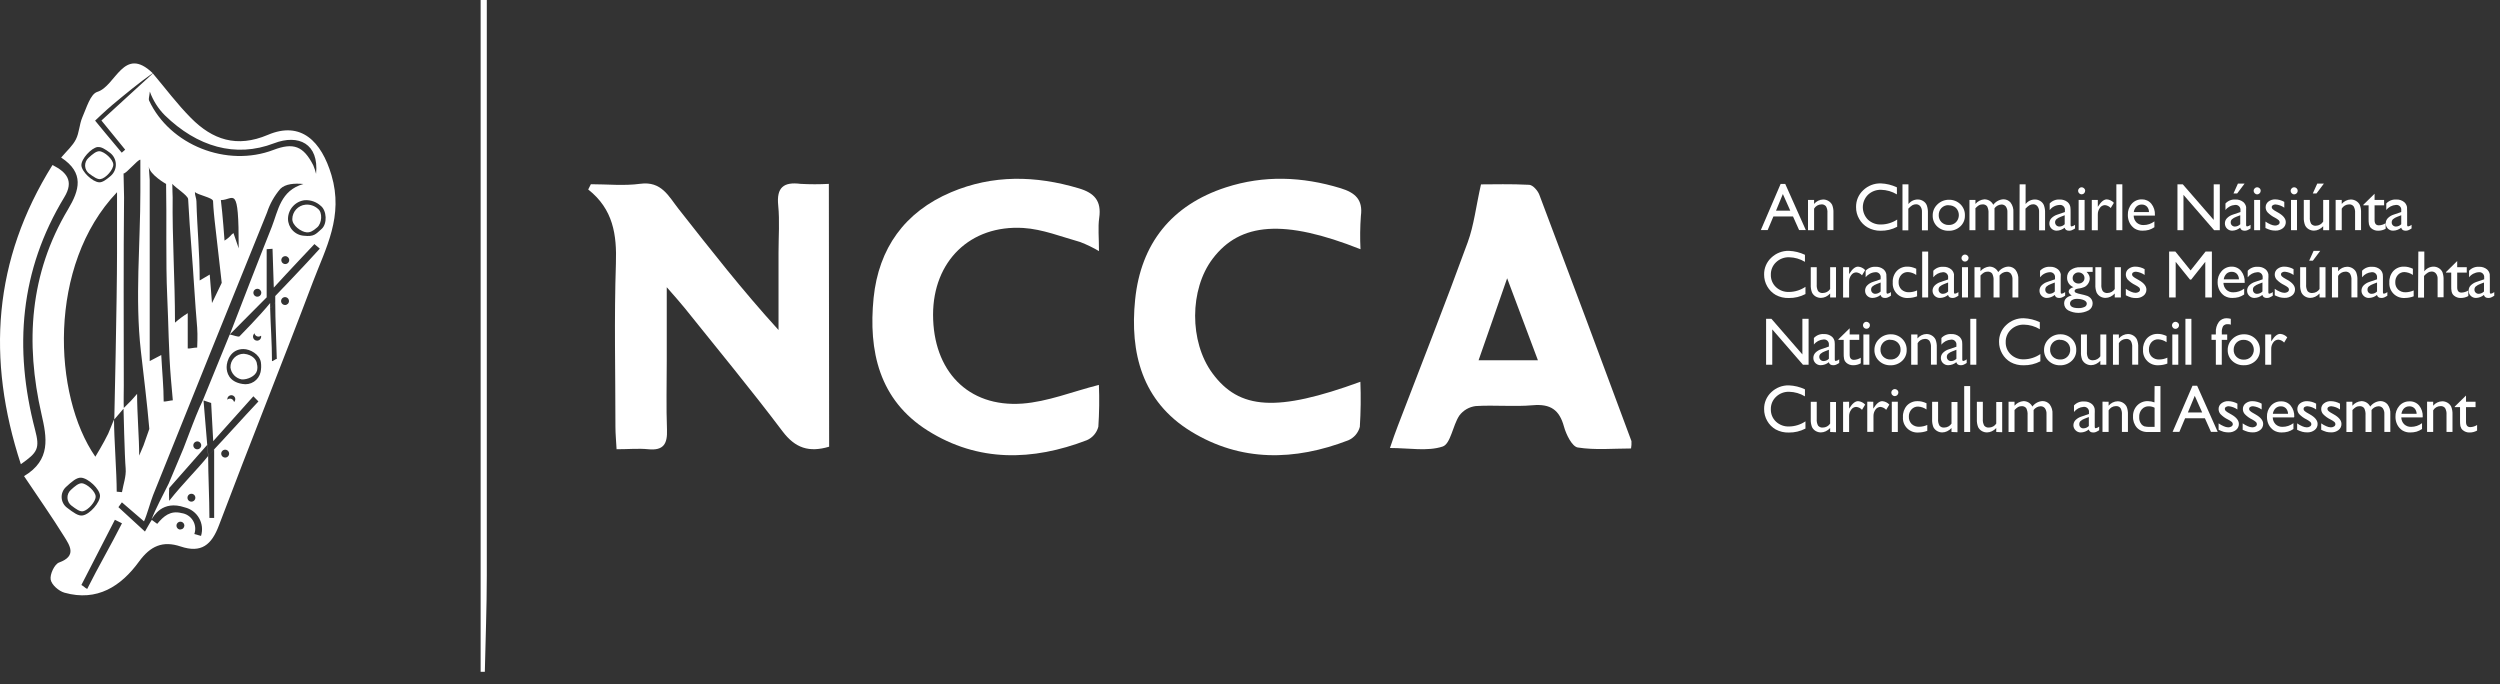 <svg width="190" height="52" viewBox="0 0 190 52" fill="none" xmlns="http://www.w3.org/2000/svg">
<rect x="0" y="0" width="190" height="52" fill="#333333" stroke="none"/>
<path d="M63.014 33.949C61.486 34.403 60.437 34.06 59.471 32.779C57.066 29.589 54.522 26.516 52.026 23.398C51.698 22.989 51.344 22.601 50.673 21.828V27.43C50.673 29.174 50.625 30.921 50.691 32.662C50.73 33.727 50.435 34.259 49.266 34.142C48.532 34.066 47.78 34.142 46.86 34.142C46.827 33.498 46.773 32.972 46.773 32.443C46.773 28.308 46.671 24.17 46.809 20.039C46.884 17.838 46.605 15.898 44.704 14.401L44.906 14.001C46.157 14.001 47.428 14.136 48.658 13.968C50.276 13.748 50.817 14.921 51.566 15.871C53.996 18.959 56.413 22.056 59.168 25.081V19.197C59.168 17.994 59.261 16.791 59.144 15.612C59.005 14.241 59.559 13.808 60.846 13.974C61.561 14.013 62.278 14.013 62.993 13.974L63.014 33.949Z" fill="white"/>
<path d="M112.555 14.013C113.472 14.013 114.852 13.971 116.223 14.046C116.5 14.064 116.873 14.488 116.99 14.803C119.346 21.04 121.679 27.281 123.991 33.525C124.001 33.712 123.991 33.9 123.96 34.084C122.619 34.084 121.239 34.22 119.91 34.009C119.477 33.94 119.026 33.023 118.861 32.419C118.512 31.144 117.832 30.681 116.497 30.798C115.057 30.924 113.595 30.771 112.152 30.861C111.906 30.892 111.669 30.972 111.455 31.096C111.242 31.221 111.055 31.387 110.907 31.586C110.405 32.343 110.248 33.736 109.641 33.937C108.486 34.319 107.112 34.048 105.636 34.048C105.873 33.366 106.042 32.846 106.237 32.361C108.014 27.713 109.846 23.082 111.548 18.409C112.023 17.116 112.173 15.691 112.555 14.013ZM112.371 27.382H116.882C116.094 25.277 115.378 23.37 114.543 21.148C113.764 23.41 113.075 25.355 112.371 27.382Z" fill="white"/>
<path d="M83.516 29.252C83.559 30.313 83.545 31.375 83.474 32.434C83.415 32.658 83.306 32.867 83.156 33.043C83.005 33.22 82.817 33.36 82.604 33.453C78.467 35.041 74.332 35.137 70.501 32.722C66.809 30.392 65.991 26.678 66.394 22.637C66.781 18.872 68.751 16.109 72.281 14.611C75.451 13.267 78.698 13.333 81.979 14.31C83.182 14.662 83.723 15.276 83.54 16.557C83.437 17.284 83.522 18.042 83.522 19.085C83.067 18.815 82.59 18.584 82.096 18.394C80.668 17.994 79.234 17.417 77.778 17.326C73.725 17.077 70.919 19.861 70.913 23.909C70.913 28.176 73.553 30.966 77.688 30.674C79.615 30.533 81.501 29.763 83.516 29.252Z" fill="white"/>
<path d="M103.398 18.941C97.598 16.644 94.26 16.893 92.164 19.66C90.393 21.993 90.384 25.975 92.14 28.362C94.188 31.147 97.035 31.333 103.389 29.015C103.433 30.157 103.419 31.301 103.347 32.443C103.288 32.668 103.178 32.876 103.027 33.053C102.875 33.229 102.686 33.369 102.472 33.462C98.395 35.032 94.308 35.119 90.51 32.785C86.797 30.506 85.858 26.817 86.27 22.772C86.703 18.517 89.037 15.585 93.165 14.241C96.055 13.303 98.966 13.414 101.886 14.304C102.995 14.644 103.594 15.173 103.428 16.409C103.366 17.252 103.356 18.097 103.398 18.941Z" fill="white"/>
<path d="M36.528 51.056V0H36.997V6.682C36.997 19.034 36.997 31.388 36.997 43.743C36.997 46.182 36.898 48.617 36.847 51.056H36.528Z" fill="white"/>
<path d="M20.841 23.079C20.735 23.19 20.636 23.38 20.54 23.41C20.612 23.413 20.741 23.196 20.841 23.079Z" fill="white"/>
<path d="M20.935 23.001C20.91 23.001 20.877 23.031 20.841 23.07C20.868 23.042 20.9 23.019 20.935 23.001Z" fill="white"/>
<path d="M2.663 32.653C1.043 26.459 1.515 20.541 4.892 14.981C5.64 13.748 5.057 13.078 3.989 12.542C-0.521 19.759 -1.035 27.277 1.584 35.278C2.877 34.373 3.039 34.084 2.663 32.653Z" fill="white"/>
<path d="M7.27 37.735C7.27 37.362 6.605 36.749 6.208 36.728C5.965 36.728 5.712 36.932 5.385 37.233C5.299 37.31 5.231 37.405 5.186 37.511C5.142 37.618 5.121 37.733 5.127 37.848C5.132 37.963 5.163 38.076 5.218 38.177C5.272 38.279 5.349 38.367 5.442 38.436C5.796 38.703 6.067 38.893 6.305 38.857C6.702 38.778 7.282 38.114 7.27 37.735Z" fill="white"/>
<path d="M7.646 13.61C8.043 13.547 8.626 12.882 8.611 12.5C8.596 12.118 7.947 11.514 7.55 11.493C7.309 11.493 7.054 11.697 6.726 11.998C6.64 12.075 6.572 12.17 6.528 12.276C6.483 12.383 6.463 12.498 6.468 12.613C6.474 12.728 6.505 12.841 6.559 12.942C6.614 13.044 6.69 13.132 6.783 13.201C7.138 13.456 7.408 13.649 7.646 13.61Z" fill="white"/>
<path d="M23.22 15.555C22.946 15.581 22.692 15.708 22.506 15.911C22.321 16.114 22.217 16.378 22.215 16.653C22.215 17.149 22.886 17.621 23.301 17.657C23.547 17.678 23.761 17.585 24.113 17.275C24.465 16.966 24.528 16.151 24.167 15.874C24.04 15.758 23.89 15.67 23.727 15.615C23.564 15.56 23.391 15.54 23.22 15.555Z" fill="white"/>
<path d="M18.531 26.886C18.395 26.885 18.259 26.912 18.134 26.964C18.008 27.017 17.894 27.095 17.799 27.193C17.704 27.291 17.63 27.407 17.581 27.535C17.532 27.663 17.51 27.799 17.515 27.935C17.544 28.157 17.643 28.364 17.798 28.526C17.953 28.688 18.155 28.797 18.375 28.837C18.814 28.858 19.418 28.591 19.53 28.179C19.574 28.013 19.574 27.839 19.53 27.674C19.518 27.397 19.235 26.952 18.531 26.886Z" fill="white"/>
<path d="M17.479 30.915C17.65 30.915 17.789 30.776 17.789 30.605C17.789 30.434 17.65 30.296 17.479 30.296C17.308 30.296 17.169 30.434 17.169 30.605C17.169 30.776 17.308 30.915 17.479 30.915Z" fill="white"/>
<path d="M19.644 25.581C19.815 25.581 19.954 25.442 19.954 25.271C19.954 25.1 19.815 24.961 19.644 24.961C19.473 24.961 19.334 25.1 19.334 25.271C19.334 25.442 19.473 25.581 19.644 25.581Z" fill="white"/>
<path d="M25.192 13.312C24.431 10.75 22.883 9.168 20.354 10.251C17.99 11.255 16.144 10.615 14.517 8.97C13.471 7.92 12.578 6.718 11.618 5.581C10.395 6.721 9.014 7.945 7.709 9.159L9.514 11.376L9.252 11.604C8.636 10.885 7.228 9.168 7.228 9.168C7.228 9.168 8.037 8.393 8.548 7.966C9.541 7.139 10.539 6.309 11.606 5.56C9.387 3.428 8.81 6.549 7.397 6.982C6.864 7.145 6.567 8.224 6.254 8.925C6.025 9.469 6.025 10.085 5.77 10.588C5.514 11.09 5.123 11.418 4.648 11.974C6.431 13.144 6.04 14.455 5.171 15.907C2.252 20.797 1.909 26.047 3.154 31.477C3.56 33.248 3.887 34.956 1.828 36.186C2.904 37.795 3.933 39.257 4.871 40.766C5.304 41.461 5.857 42.255 4.489 42.751C4.14 42.877 3.782 43.653 3.851 44.05C3.921 44.447 4.471 44.925 4.901 45.045C7.382 45.74 9.204 44.552 10.566 42.678C11.432 41.491 12.37 41.079 13.72 41.53C15.296 42.059 16.078 41.419 16.64 39.927C18.977 33.736 21.451 27.598 23.788 21.41C24.771 18.827 26.118 16.439 25.192 13.312ZM11.387 6.958C11.63 7.636 12.019 8.252 12.527 8.762C14.983 11.153 17.894 12.016 20.823 10.891C22.693 10.173 24.248 10.915 24.022 13.213C23.969 12.991 23.898 12.774 23.809 12.563C23.06 11.099 22.305 10.813 20.781 11.394C17.239 12.747 12.905 11.027 11.327 7.635C11.279 7.515 11.348 7.364 11.387 6.958ZM13.299 24.522C13.299 21.238 13.083 18.102 13.122 14.999C13.122 14.761 13.095 14.482 13.095 13.971C13.308 14.25 14.274 14.843 14.298 15.131C14.367 16.421 14.457 17.666 14.556 18.95C14.713 20.923 14.815 22.941 14.986 24.913C15.031 25.445 14.986 26.417 14.986 26.417C14.833 26.396 14.421 26.507 14.268 26.486V23.8C13.925 24.014 13.601 24.255 13.299 24.522ZM14.929 15.303C14.929 15.068 14.812 14.885 14.812 14.59C15.013 14.816 16.186 15.02 16.192 15.282C16.21 15.832 16.309 16.734 16.309 16.734L16.851 21.497L16.111 23.034C16.048 22.225 16 21.605 15.94 20.866L15.176 21.317C15.176 19.158 14.983 17.378 14.929 15.303ZM16.785 15.207C17.78 15.207 18.147 13.856 18.141 18.875C17.999 18.466 17.885 18.132 17.744 17.714C17.506 17.865 17.575 17.958 17.064 18.286C17.064 18.286 16.92 16.226 16.785 15.207ZM12.623 13.98C12.677 16.469 12.59 19.994 12.707 22.48C12.806 24.552 12.815 26.72 12.99 28.795C13.038 29.369 13.134 30.425 13.134 30.425C12.999 30.425 12.575 30.533 12.439 30.518C12.439 29.406 12.322 28.281 12.256 26.982L11.378 27.442V13.679L11.309 12.659C11.378 13.282 12.623 13.98 12.623 13.98ZM7.421 11.18C7.688 11.141 7.986 11.33 8.362 11.613C8.494 11.714 8.602 11.843 8.678 11.991C8.755 12.139 8.798 12.301 8.804 12.467C8.811 12.634 8.781 12.799 8.716 12.952C8.652 13.106 8.555 13.243 8.431 13.354C8.076 13.655 7.791 13.874 7.529 13.856C7.018 13.82 6.2 13.035 6.185 12.56C6.17 12.085 6.928 11.246 7.421 11.171V11.18ZM8.894 14.617V19.248C8.894 22.778 8.687 31.877 8.687 31.877L9.408 31.035C9.387 30.566 9.408 29.709 9.408 29.33C9.408 24.549 9.378 19.768 9.429 14.987C9.429 14.307 9.39 13.847 9.39 13.183C9.589 13.213 10.47 12.109 10.668 12.139C10.668 12.672 10.668 14.052 10.668 14.563C10.668 18.595 10.253 22.655 10.704 26.663C10.93 28.666 11.179 30.614 11.348 32.599L10.909 33.847L10.578 34.626C10.578 33.248 10.419 31.483 10.419 29.932C10.098 30.318 9.753 30.683 9.387 31.026C9.387 31.026 9.471 34.722 9.55 35.6C9.601 36.201 9.372 36.803 9.27 37.404L8.87 37.368C8.87 35.931 8.666 33.315 8.666 31.877L8.227 32.948C7.896 33.645 7.246 34.71 7.246 34.71C4.017 30.055 3.596 20.156 8.894 14.608V14.617ZM5.09 38.583C4.97 38.492 4.872 38.377 4.802 38.244C4.732 38.111 4.692 37.964 4.685 37.814C4.678 37.664 4.703 37.514 4.761 37.376C4.818 37.237 4.904 37.112 5.015 37.01C5.472 36.589 5.824 36.286 6.158 36.304C6.696 36.331 7.583 37.164 7.601 37.669C7.619 38.174 6.828 39.088 6.287 39.172C5.962 39.239 5.583 38.959 5.09 38.583ZM6.627 44.759C6.431 44.663 6.383 44.564 6.185 44.459L8.732 39.503L9.27 39.771C8.431 41.434 7.457 43.096 6.627 44.759ZM13.711 40.249C13.652 40.249 13.594 40.231 13.544 40.198C13.495 40.165 13.456 40.118 13.434 40.063C13.411 40.008 13.405 39.948 13.416 39.889C13.428 39.831 13.457 39.778 13.499 39.736C13.541 39.694 13.594 39.665 13.653 39.653C13.711 39.642 13.771 39.648 13.826 39.67C13.881 39.693 13.928 39.732 13.961 39.781C13.994 39.831 14.012 39.889 14.012 39.948C14.009 40.026 13.976 40.099 13.92 40.153C13.864 40.207 13.789 40.237 13.711 40.237V40.249ZM15.281 40.73L14.77 40.586C14.829 40.417 14.85 40.238 14.831 40.061C14.813 39.883 14.755 39.712 14.662 39.56C14.569 39.407 14.443 39.278 14.294 39.18C14.145 39.082 13.975 39.019 13.799 38.995C12.951 38.778 12.436 39.224 11.949 39.813C11.949 39.813 11.555 39.533 11.537 39.512C11.468 39.59 11.017 40.399 11.017 40.399L8.999 38.544L9.264 38.177L10.945 39.623C11.179 39.106 11.438 38.12 11.636 37.627C14.511 30.46 17.397 23.301 20.294 16.151C20.51 15.488 20.856 14.875 21.31 14.347C21.686 13.977 22.366 13.916 23.06 13.983C21.319 14.476 21.142 15.997 20.654 17.248C19.557 19.994 18.508 22.721 17.452 25.454V25.436C16.77 27.102 16.096 28.759 15.419 30.416C15.095 31.062 14.623 32.301 14.623 32.301L13.94 34.087C13.94 34.087 13.284 35.654 12.827 36.737C12.382 37.639 11.826 38.661 11.513 39.482C11.67 39.251 12.322 37.979 14.045 38.562C14.271 38.616 14.484 38.716 14.671 38.856C14.857 38.995 15.012 39.171 15.128 39.373C15.244 39.575 15.317 39.799 15.344 40.03C15.37 40.261 15.348 40.495 15.281 40.718V40.73ZM21.981 19.768C21.981 19.828 21.963 19.886 21.93 19.935C21.897 19.985 21.85 20.023 21.795 20.046C21.74 20.069 21.68 20.075 21.621 20.063C21.563 20.051 21.509 20.023 21.467 19.981C21.425 19.939 21.397 19.885 21.385 19.827C21.373 19.768 21.379 19.708 21.402 19.653C21.425 19.598 21.463 19.551 21.513 19.518C21.562 19.485 21.62 19.467 21.68 19.467C21.76 19.467 21.836 19.499 21.893 19.555C21.949 19.612 21.981 19.688 21.981 19.768ZM19.858 22.249C19.858 22.308 19.84 22.366 19.807 22.416C19.774 22.465 19.727 22.504 19.672 22.527C19.617 22.549 19.557 22.555 19.498 22.544C19.44 22.532 19.386 22.504 19.344 22.462C19.302 22.419 19.274 22.366 19.262 22.308C19.25 22.249 19.256 22.189 19.279 22.134C19.302 22.079 19.34 22.032 19.39 21.999C19.439 21.966 19.497 21.948 19.557 21.948C19.637 21.948 19.713 21.98 19.77 22.036C19.826 22.093 19.858 22.169 19.858 22.249ZM15.293 33.847C15.293 33.906 15.275 33.965 15.242 34.014C15.209 34.063 15.162 34.102 15.107 34.125C15.053 34.148 14.992 34.154 14.934 34.142C14.875 34.13 14.822 34.102 14.78 34.06C14.738 34.017 14.709 33.964 14.697 33.906C14.686 33.847 14.692 33.787 14.714 33.732C14.737 33.677 14.776 33.63 14.825 33.597C14.875 33.564 14.933 33.546 14.992 33.546C15.072 33.546 15.149 33.578 15.205 33.634C15.261 33.691 15.293 33.767 15.293 33.847ZM14.247 37.825C14.247 37.766 14.264 37.708 14.297 37.658C14.33 37.609 14.377 37.57 14.432 37.547C14.487 37.525 14.548 37.519 14.606 37.53C14.664 37.542 14.718 37.571 14.76 37.613C14.802 37.655 14.831 37.708 14.842 37.767C14.854 37.825 14.848 37.885 14.825 37.94C14.802 37.995 14.764 38.042 14.714 38.075C14.665 38.108 14.607 38.126 14.547 38.126C14.468 38.126 14.391 38.094 14.335 38.038C14.278 37.981 14.247 37.905 14.247 37.825ZM12.857 38.063C12.838 37.739 12.838 37.415 12.857 37.092L15.756 33.802C15.756 33.802 15.819 34.593 15.828 34.644C14.992 35.69 13.94 36.692 12.857 38.063ZM17.112 34.776C17.053 34.776 16.995 34.758 16.945 34.725C16.896 34.692 16.857 34.645 16.834 34.59C16.812 34.535 16.806 34.475 16.817 34.417C16.829 34.358 16.858 34.305 16.9 34.263C16.942 34.221 16.995 34.192 17.054 34.181C17.112 34.169 17.172 34.175 17.227 34.198C17.282 34.22 17.329 34.259 17.362 34.308C17.395 34.358 17.413 34.416 17.413 34.475C17.413 34.515 17.405 34.554 17.39 34.59C17.375 34.627 17.353 34.66 17.325 34.688C17.297 34.716 17.264 34.738 17.227 34.753C17.191 34.768 17.152 34.776 17.112 34.776ZM15.819 34.641L16.276 34.157V39.362H15.915C15.915 37.858 15.819 36.135 15.819 34.641C15.681 33.074 15.579 31.703 15.467 30.431L16.048 30.626C16.072 31.291 16.165 32.617 16.204 33.528L19.256 30.118L19.641 30.509C18.462 31.76 17.269 33.107 15.819 34.641ZM17.362 30.13C17.402 30.087 17.453 30.057 17.51 30.044C17.567 30.03 17.627 30.033 17.682 30.052C17.737 30.072 17.786 30.108 17.821 30.154C17.856 30.201 17.877 30.257 17.881 30.315C17.885 30.374 17.872 30.432 17.844 30.483C17.815 30.534 17.772 30.576 17.72 30.603C17.668 30.63 17.609 30.641 17.551 30.635C17.493 30.629 17.437 30.606 17.392 30.569C17.359 30.543 17.333 30.511 17.313 30.474C17.294 30.437 17.283 30.396 17.28 30.355C17.277 30.313 17.283 30.272 17.297 30.233C17.311 30.193 17.333 30.157 17.362 30.127V30.13ZM19.804 28.278C19.737 28.578 19.556 28.841 19.299 29.009C19.041 29.178 18.728 29.239 18.426 29.18C17.386 29.018 17.224 28.299 17.224 27.902C17.224 27.409 17.548 26.525 18.502 26.528C18.998 26.528 19.737 26.925 19.828 27.538C19.863 27.783 19.855 28.033 19.804 28.275V28.278ZM19.304 25.376C19.358 25.314 19.435 25.276 19.517 25.27C19.599 25.264 19.68 25.291 19.742 25.345C19.804 25.398 19.842 25.475 19.848 25.557C19.854 25.639 19.827 25.72 19.773 25.782C19.747 25.813 19.714 25.838 19.678 25.856C19.642 25.875 19.602 25.886 19.561 25.889C19.521 25.892 19.48 25.886 19.441 25.873C19.402 25.861 19.367 25.84 19.336 25.814C19.305 25.787 19.28 25.755 19.262 25.718C19.243 25.682 19.233 25.642 19.23 25.602C19.227 25.561 19.232 25.52 19.245 25.481C19.257 25.443 19.278 25.407 19.304 25.376ZM21.662 23.181C21.602 23.181 21.544 23.163 21.495 23.13C21.445 23.097 21.407 23.05 21.384 22.995C21.361 22.941 21.355 22.88 21.367 22.822C21.379 22.763 21.407 22.71 21.449 22.668C21.491 22.626 21.545 22.597 21.603 22.585C21.662 22.574 21.722 22.58 21.777 22.603C21.832 22.625 21.879 22.664 21.912 22.713C21.945 22.763 21.963 22.821 21.963 22.88C21.963 22.96 21.931 23.037 21.875 23.093C21.818 23.149 21.742 23.181 21.662 23.181ZM20.919 22.492V23.01C20.919 24.351 21.006 25.933 21.036 27.277C20.943 27.277 20.763 27.451 20.67 27.445C20.67 26.104 20.567 24.766 20.531 23.41V23.031C19.731 24.017 18.207 25.557 18.207 25.557C18.144 25.644 17.723 25.472 17.464 25.418L20.267 22.598V18.938L20.712 18.908C20.745 20 20.808 21.858 20.808 21.858C21.794 20.772 23.896 18.55 23.896 18.55L24.305 18.896C23.165 20.168 20.925 22.492 20.925 22.492H20.919ZM24.44 17.402C23.989 17.799 23.875 18.003 23.09 17.916C22.764 17.892 22.458 17.745 22.235 17.505C22.012 17.265 21.888 16.95 21.887 16.623C21.893 16.271 22.028 15.933 22.266 15.674C22.503 15.414 22.827 15.25 23.177 15.213C23.615 15.191 24.043 15.343 24.368 15.636C24.84 15.994 24.885 17.014 24.44 17.402Z" fill="white"/>
<path d="M135.327 13.98H135.679L137.242 17.486H136.731L136.268 16.451H134.779L134.343 17.486H133.823L135.327 13.98ZM136.06 16.009L135.498 14.746L134.978 16.009H136.06Z" fill="white"/>
<path d="M137.871 15.197V15.498C137.955 15.396 138.061 15.313 138.18 15.255C138.299 15.196 138.43 15.165 138.562 15.161C138.703 15.162 138.842 15.2 138.962 15.273C139.083 15.345 139.181 15.449 139.245 15.573C139.319 15.765 139.352 15.97 139.341 16.175V17.489H138.884V16.187C138.899 16.013 138.863 15.838 138.779 15.685C138.736 15.631 138.681 15.59 138.618 15.563C138.555 15.537 138.486 15.527 138.418 15.534C138.307 15.537 138.198 15.568 138.103 15.624C138.007 15.68 137.927 15.76 137.871 15.856V17.495H137.408V15.197H137.871Z" fill="white"/>
<path d="M144.186 16.686V17.236C143.795 17.442 143.358 17.545 142.917 17.537C142.576 17.54 142.24 17.454 141.942 17.287C141.673 17.134 141.451 16.911 141.299 16.641C141.139 16.367 141.057 16.055 141.061 15.739C141.057 15.499 141.102 15.261 141.195 15.04C141.289 14.82 141.427 14.621 141.603 14.458C141.781 14.287 141.991 14.153 142.221 14.063C142.451 13.974 142.697 13.931 142.944 13.938C143.367 13.954 143.782 14.057 144.165 14.238V14.774C143.801 14.554 143.386 14.434 142.962 14.425C142.779 14.419 142.597 14.449 142.426 14.514C142.255 14.579 142.099 14.678 141.966 14.803C141.716 15.054 141.575 15.395 141.575 15.749C141.575 16.104 141.716 16.444 141.966 16.695C142.1 16.819 142.257 16.915 142.428 16.978C142.598 17.041 142.78 17.069 142.962 17.062C143.397 17.057 143.822 16.926 144.186 16.686Z" fill="white"/>
<path d="M144.588 14.007H145.042V15.51C145.125 15.401 145.232 15.313 145.355 15.252C145.477 15.192 145.612 15.161 145.749 15.161C145.895 15.159 146.038 15.2 146.161 15.279C146.283 15.352 146.378 15.463 146.432 15.594C146.501 15.787 146.532 15.991 146.522 16.196V17.504H146.068V16.084C146.075 15.939 146.031 15.796 145.945 15.679C145.906 15.629 145.856 15.59 145.799 15.563C145.742 15.536 145.68 15.523 145.617 15.525C145.518 15.525 145.42 15.551 145.334 15.6C145.222 15.672 145.121 15.759 145.033 15.859V17.504H144.588V14.007Z" fill="white"/>
<path d="M148.116 15.182C148.276 15.178 148.436 15.205 148.586 15.263C148.735 15.32 148.872 15.408 148.988 15.519C149.103 15.631 149.194 15.766 149.253 15.915C149.313 16.064 149.34 16.225 149.333 16.385C149.337 16.54 149.308 16.693 149.247 16.835C149.186 16.977 149.096 17.105 148.982 17.209C148.86 17.321 148.718 17.407 148.563 17.463C148.409 17.52 148.244 17.545 148.08 17.537C147.921 17.541 147.763 17.514 147.615 17.456C147.466 17.399 147.331 17.313 147.216 17.203C147.108 17.097 147.022 16.97 146.965 16.829C146.908 16.688 146.881 16.537 146.886 16.385C146.882 16.228 146.911 16.072 146.971 15.927C147.031 15.782 147.121 15.652 147.235 15.543C147.35 15.428 147.488 15.336 147.639 15.274C147.79 15.212 147.952 15.181 148.116 15.182ZM148.092 15.591C147.992 15.588 147.893 15.606 147.8 15.642C147.708 15.679 147.624 15.734 147.553 15.805C147.484 15.877 147.429 15.963 147.393 16.057C147.357 16.151 147.34 16.252 147.343 16.352C147.339 16.452 147.356 16.552 147.394 16.644C147.431 16.737 147.487 16.821 147.559 16.89C147.632 16.96 147.719 17.014 147.813 17.05C147.908 17.086 148.009 17.102 148.11 17.098C148.21 17.102 148.311 17.085 148.405 17.049C148.499 17.013 148.585 16.958 148.657 16.887C148.796 16.741 148.873 16.548 148.873 16.346C148.873 16.145 148.796 15.951 148.657 15.805C148.502 15.666 148.299 15.593 148.092 15.603V15.591Z" fill="white"/>
<path d="M151.583 15.826V17.495H151.126V16.217C151.14 16.033 151.105 15.85 151.023 15.685C150.981 15.631 150.926 15.589 150.864 15.563C150.801 15.537 150.733 15.527 150.665 15.534C150.574 15.533 150.485 15.555 150.404 15.597C150.303 15.66 150.212 15.737 150.133 15.826V17.495H149.679V15.197H150.133V15.498C150.218 15.398 150.321 15.315 150.438 15.255C150.555 15.196 150.682 15.159 150.813 15.149C150.953 15.148 151.091 15.186 151.211 15.259C151.331 15.333 151.427 15.438 151.489 15.564C151.578 15.443 151.692 15.343 151.823 15.271C151.955 15.198 152.1 15.156 152.25 15.146C152.354 15.144 152.458 15.164 152.553 15.206C152.648 15.248 152.732 15.311 152.8 15.39C152.961 15.604 153.038 15.869 153.017 16.136V17.492H152.563V16.136C152.574 15.98 152.532 15.826 152.446 15.697C152.406 15.646 152.355 15.605 152.296 15.579C152.237 15.552 152.173 15.54 152.109 15.543C152.006 15.548 151.905 15.576 151.814 15.625C151.723 15.674 151.644 15.742 151.583 15.826Z" fill="white"/>
<path d="M153.492 14.007H153.946V15.51C154.029 15.401 154.135 15.313 154.258 15.252C154.381 15.192 154.516 15.161 154.653 15.161C154.798 15.159 154.942 15.2 155.065 15.279C155.186 15.352 155.281 15.463 155.335 15.594C155.405 15.787 155.435 15.991 155.425 16.196V17.504H154.971V16.084C154.978 15.939 154.935 15.796 154.848 15.679C154.809 15.629 154.759 15.59 154.702 15.563C154.645 15.536 154.583 15.523 154.52 15.525C154.421 15.525 154.324 15.551 154.238 15.6C154.126 15.672 154.025 15.759 153.937 15.859V17.504H153.483L153.492 14.007Z" fill="white"/>
<path d="M157.365 16.115V17.089C157.365 17.17 157.39 17.209 157.444 17.209C157.539 17.191 157.628 17.148 157.702 17.086V17.363C157.623 17.415 157.54 17.46 157.453 17.498C157.39 17.522 157.324 17.534 157.257 17.534C157.062 17.534 156.957 17.459 156.911 17.305C156.742 17.446 156.53 17.525 156.31 17.531C156.236 17.533 156.163 17.519 156.094 17.492C156.025 17.465 155.963 17.424 155.91 17.372C155.858 17.32 155.817 17.258 155.789 17.19C155.762 17.121 155.749 17.048 155.751 16.975C155.751 16.829 155.807 16.689 155.907 16.584C156.031 16.459 156.184 16.366 156.352 16.313L156.932 16.115V15.991C156.94 15.935 156.935 15.877 156.917 15.823C156.899 15.769 156.869 15.72 156.829 15.68C156.788 15.64 156.739 15.61 156.685 15.591C156.631 15.573 156.574 15.568 156.517 15.576C156.373 15.583 156.232 15.621 156.104 15.688C155.976 15.754 155.864 15.848 155.775 15.961V15.465C155.871 15.361 155.989 15.28 156.121 15.228C156.253 15.176 156.394 15.154 156.536 15.164C156.753 15.153 156.967 15.223 157.137 15.36C157.191 15.407 157.237 15.463 157.272 15.525C157.309 15.589 157.334 15.66 157.347 15.733C157.362 15.859 157.368 15.987 157.365 16.115ZM156.917 17.041V16.358L156.617 16.475C156.496 16.517 156.384 16.581 156.286 16.662C156.238 16.707 156.205 16.765 156.191 16.829C156.178 16.893 156.184 16.96 156.209 17.02C156.234 17.081 156.277 17.132 156.332 17.167C156.387 17.203 156.452 17.221 156.517 17.218C156.669 17.214 156.813 17.15 156.917 17.041Z" fill="white"/>
<path d="M158.198 14.232C158.234 14.232 158.27 14.238 158.303 14.252C158.336 14.265 158.366 14.285 158.391 14.31C158.417 14.334 158.438 14.364 158.452 14.396C158.466 14.429 158.473 14.464 158.472 14.5C158.472 14.535 158.465 14.57 158.451 14.603C158.437 14.636 158.417 14.665 158.391 14.689C158.366 14.716 158.337 14.736 158.303 14.75C158.27 14.764 158.234 14.771 158.198 14.771C158.164 14.77 158.13 14.763 158.098 14.749C158.067 14.735 158.038 14.715 158.015 14.689C157.989 14.665 157.969 14.636 157.955 14.604C157.941 14.571 157.934 14.537 157.934 14.501C157.934 14.466 157.941 14.431 157.955 14.399C157.969 14.367 157.989 14.338 158.015 14.313C158.038 14.288 158.067 14.268 158.098 14.254C158.13 14.24 158.164 14.232 158.198 14.232ZM157.976 15.197H158.43V17.495H157.976V15.197Z" fill="white"/>
<path d="M159.434 15.197V15.724L159.458 15.685C159.679 15.33 159.898 15.152 160.117 15.152C160.323 15.168 160.515 15.261 160.655 15.414L160.414 15.811C160.301 15.684 160.145 15.604 159.975 15.588C159.9 15.59 159.826 15.61 159.759 15.646C159.693 15.682 159.636 15.733 159.593 15.796C159.487 15.94 159.431 16.116 159.434 16.295V17.498H158.977V15.197H159.434Z" fill="white"/>
<path d="M160.844 14.007H161.298V17.495H160.844V14.007Z" fill="white"/>
<path d="M163.773 16.385H162.159C162.16 16.583 162.239 16.771 162.378 16.911C162.521 17.043 162.71 17.112 162.904 17.104C163.204 17.106 163.496 17.007 163.734 16.824V17.269C163.605 17.356 163.465 17.424 163.316 17.471C163.159 17.513 162.998 17.533 162.835 17.531C162.623 17.538 162.414 17.483 162.234 17.372C162.076 17.264 161.947 17.12 161.858 16.951C161.76 16.76 161.711 16.548 161.717 16.334C161.703 16.022 161.81 15.717 162.017 15.483C162.113 15.375 162.232 15.289 162.365 15.232C162.498 15.175 162.642 15.148 162.787 15.152C162.923 15.15 163.058 15.179 163.181 15.236C163.305 15.293 163.414 15.378 163.5 15.483C163.693 15.724 163.79 16.029 163.773 16.337V16.385ZM162.168 16.115H163.322C163.325 15.96 163.268 15.81 163.163 15.697C163.111 15.646 163.05 15.607 162.983 15.581C162.916 15.555 162.844 15.543 162.772 15.546C162.699 15.544 162.626 15.556 162.557 15.581C162.488 15.607 162.425 15.646 162.372 15.697C162.26 15.81 162.188 15.957 162.168 16.115Z" fill="white"/>
<path d="M168.242 14.007H168.705V17.495H168.275L165.944 14.809V17.495H165.487V14.007H165.89L168.242 16.713V14.007Z" fill="white"/>
<path d="M170.704 16.115V17.089C170.704 17.17 170.731 17.209 170.785 17.209C170.88 17.191 170.968 17.148 171.041 17.086V17.363C170.963 17.415 170.881 17.46 170.794 17.498C170.731 17.522 170.664 17.534 170.596 17.534C170.404 17.534 170.295 17.459 170.253 17.305C170.083 17.445 169.872 17.525 169.652 17.531C169.578 17.533 169.504 17.519 169.436 17.492C169.367 17.465 169.304 17.424 169.252 17.372C169.2 17.32 169.158 17.258 169.131 17.19C169.104 17.121 169.091 17.048 169.092 16.975C169.091 16.829 169.148 16.689 169.249 16.584C169.372 16.459 169.524 16.366 169.691 16.313L170.274 16.115V15.991C170.282 15.935 170.277 15.877 170.259 15.823C170.241 15.769 170.211 15.72 170.17 15.68C170.13 15.64 170.081 15.61 170.027 15.591C169.973 15.573 169.916 15.568 169.859 15.576C169.718 15.585 169.58 15.624 169.456 15.691C169.331 15.757 169.221 15.849 169.135 15.961V15.465C169.231 15.361 169.349 15.28 169.481 15.228C169.612 15.176 169.754 15.154 169.895 15.164C170.113 15.153 170.327 15.223 170.497 15.36C170.55 15.407 170.595 15.463 170.629 15.525C170.668 15.589 170.694 15.659 170.707 15.733C170.713 15.86 170.712 15.987 170.704 16.115ZM170.259 17.041V16.358L169.958 16.475C169.839 16.517 169.728 16.58 169.631 16.662C169.6 16.692 169.575 16.729 169.558 16.769C169.542 16.809 169.534 16.853 169.535 16.896C169.532 16.939 169.539 16.982 169.555 17.022C169.57 17.062 169.594 17.098 169.625 17.128C169.656 17.158 169.694 17.181 169.734 17.197C169.775 17.212 169.819 17.22 169.862 17.218C170.013 17.213 170.155 17.149 170.259 17.041ZM170.59 13.953L170.025 14.701H169.745L170.082 13.953H170.59Z" fill="white"/>
<path d="M171.54 14.232C171.576 14.232 171.611 14.239 171.644 14.252C171.677 14.265 171.707 14.285 171.733 14.31C171.759 14.335 171.779 14.364 171.792 14.397C171.806 14.429 171.812 14.464 171.811 14.5C171.812 14.535 171.805 14.57 171.792 14.603C171.778 14.635 171.758 14.665 171.733 14.689C171.708 14.715 171.678 14.736 171.645 14.75C171.612 14.764 171.576 14.771 171.54 14.77C171.506 14.771 171.472 14.763 171.44 14.749C171.408 14.735 171.38 14.715 171.357 14.689C171.331 14.665 171.311 14.636 171.297 14.604C171.283 14.571 171.276 14.537 171.276 14.501C171.276 14.466 171.283 14.431 171.297 14.399C171.311 14.367 171.331 14.338 171.357 14.313C171.38 14.288 171.408 14.267 171.44 14.253C171.472 14.239 171.506 14.232 171.54 14.232ZM171.315 15.197H171.769V17.495H171.315V15.197Z" fill="white"/>
<path d="M172.175 17.329V16.839C172.298 16.927 172.43 17 172.569 17.059C172.675 17.109 172.791 17.137 172.909 17.143C172.995 17.145 173.08 17.12 173.152 17.074C173.182 17.057 173.207 17.032 173.225 17.003C173.243 16.974 173.253 16.94 173.254 16.905C173.255 16.875 173.25 16.844 173.239 16.816C173.227 16.787 173.21 16.762 173.188 16.74C173.101 16.665 173.005 16.601 172.903 16.548C172.687 16.444 172.493 16.302 172.328 16.13C172.239 16.025 172.19 15.892 172.19 15.754C172.188 15.67 172.206 15.588 172.242 15.512C172.278 15.437 172.331 15.371 172.397 15.321C172.545 15.207 172.728 15.148 172.915 15.152C173.157 15.157 173.395 15.222 173.606 15.342V15.784C173.411 15.646 173.183 15.561 172.945 15.537C172.869 15.535 172.795 15.555 172.731 15.594C172.706 15.61 172.685 15.633 172.671 15.659C172.657 15.685 172.649 15.715 172.65 15.745C172.651 15.774 172.659 15.802 172.672 15.828C172.685 15.854 172.703 15.877 172.725 15.895C172.803 15.964 172.89 16.023 172.984 16.07L173.146 16.163C173.528 16.379 173.72 16.62 173.72 16.881C173.722 16.971 173.703 17.059 173.664 17.139C173.626 17.22 173.569 17.29 173.498 17.345C173.336 17.47 173.134 17.534 172.93 17.525C172.807 17.526 172.685 17.512 172.566 17.483C172.432 17.442 172.301 17.391 172.175 17.329Z" fill="white"/>
<path d="M174.352 14.232C174.387 14.232 174.423 14.239 174.456 14.252C174.489 14.265 174.519 14.285 174.544 14.31C174.57 14.335 174.59 14.364 174.604 14.397C174.617 14.429 174.624 14.464 174.622 14.5C174.623 14.535 174.617 14.57 174.603 14.603C174.59 14.635 174.57 14.665 174.544 14.689C174.519 14.715 174.49 14.736 174.456 14.75C174.423 14.764 174.388 14.771 174.352 14.77C174.317 14.771 174.283 14.763 174.251 14.749C174.22 14.735 174.192 14.715 174.168 14.689C174.143 14.665 174.122 14.636 174.109 14.604C174.095 14.571 174.087 14.537 174.087 14.501C174.087 14.466 174.095 14.431 174.109 14.399C174.122 14.367 174.143 14.338 174.168 14.313C174.192 14.288 174.22 14.267 174.251 14.253C174.283 14.239 174.317 14.232 174.352 14.232ZM174.117 15.197H174.571V17.495H174.117V15.197Z" fill="white"/>
<path d="M176.562 17.495V17.194C176.469 17.297 176.357 17.381 176.231 17.441C176.116 17.497 175.989 17.526 175.861 17.528C175.721 17.529 175.582 17.492 175.461 17.42C175.341 17.35 175.244 17.245 175.185 17.119C175.11 16.927 175.078 16.723 175.088 16.517V15.197H175.546V16.509C175.53 16.682 175.566 16.857 175.648 17.011C175.692 17.063 175.748 17.103 175.812 17.128C175.875 17.153 175.944 17.163 176.012 17.155C176.122 17.153 176.231 17.123 176.327 17.067C176.423 17.012 176.504 16.934 176.562 16.839V15.197H177.016V17.495H176.562ZM176.616 13.953L176.054 14.701H175.774L176.111 13.953H176.616Z" fill="white"/>
<path d="M177.972 15.197V15.498C178.057 15.396 178.162 15.312 178.281 15.254C178.401 15.196 178.531 15.165 178.664 15.161C178.805 15.162 178.943 15.2 179.064 15.273C179.184 15.344 179.281 15.448 179.344 15.573C179.418 15.765 179.451 15.97 179.44 16.175V17.489H178.986V16.187C179 16.012 178.963 15.838 178.877 15.685C178.835 15.631 178.78 15.59 178.718 15.563C178.655 15.537 178.587 15.527 178.52 15.534C178.408 15.537 178.3 15.567 178.204 15.624C178.108 15.68 178.028 15.76 177.972 15.856V17.495H177.509V15.197H177.972Z" fill="white"/>
<path d="M179.614 15.561L180.468 14.725V15.197H181.193V15.606H180.468V16.731C180.468 16.993 180.576 17.125 180.796 17.125C180.979 17.119 181.157 17.063 181.31 16.963V17.387C181.136 17.485 180.939 17.536 180.739 17.534C180.55 17.54 180.366 17.476 180.222 17.354C180.179 17.318 180.143 17.277 180.113 17.23C180.083 17.173 180.058 17.112 180.041 17.05C180.018 16.91 180.009 16.768 180.014 16.626V15.606H179.614V15.561Z" fill="white"/>
<path d="M182.942 16.115V17.089C182.942 17.17 182.969 17.209 183.024 17.209C183.118 17.191 183.206 17.148 183.279 17.086V17.363C183.201 17.416 183.117 17.461 183.03 17.498C182.967 17.522 182.901 17.534 182.834 17.534C182.642 17.534 182.533 17.459 182.491 17.305C182.318 17.448 182.1 17.528 181.875 17.531C181.801 17.533 181.727 17.52 181.659 17.492C181.59 17.465 181.527 17.424 181.475 17.372C181.423 17.32 181.382 17.258 181.354 17.19C181.327 17.121 181.314 17.048 181.316 16.975C181.315 16.829 181.371 16.689 181.472 16.584C181.595 16.458 181.746 16.365 181.914 16.313L182.494 16.115V15.991C182.503 15.935 182.498 15.878 182.481 15.824C182.463 15.77 182.433 15.72 182.393 15.68C182.353 15.64 182.304 15.609 182.25 15.591C182.196 15.573 182.139 15.568 182.082 15.576C181.941 15.585 181.804 15.624 181.679 15.691C181.554 15.757 181.444 15.849 181.358 15.961V15.465C181.454 15.361 181.572 15.28 181.704 15.228C181.836 15.176 181.977 15.154 182.118 15.164C182.336 15.152 182.551 15.222 182.72 15.36C182.775 15.406 182.821 15.462 182.855 15.525C182.894 15.589 182.92 15.659 182.933 15.733C182.943 15.86 182.946 15.987 182.942 16.115ZM182.494 17.041V16.358L182.194 16.475C182.074 16.517 181.963 16.58 181.866 16.662C181.835 16.692 181.81 16.729 181.793 16.769C181.777 16.809 181.769 16.853 181.77 16.896C181.767 16.939 181.774 16.982 181.79 17.022C181.805 17.062 181.829 17.098 181.86 17.128C181.891 17.158 181.929 17.181 181.97 17.197C182.01 17.212 182.054 17.22 182.097 17.218C182.172 17.216 182.246 17.2 182.314 17.169C182.382 17.139 182.443 17.095 182.494 17.041Z" fill="white"/>
<path d="M137.215 21.798V22.348C136.824 22.553 136.388 22.657 135.947 22.649C135.601 22.66 135.258 22.579 134.954 22.414C134.686 22.26 134.463 22.037 134.311 21.768C134.152 21.494 134.07 21.182 134.073 20.866C134.068 20.626 134.114 20.388 134.208 20.167C134.302 19.946 134.441 19.747 134.617 19.585C134.795 19.414 135.005 19.28 135.234 19.191C135.464 19.101 135.709 19.058 135.956 19.064C136.379 19.081 136.794 19.183 137.176 19.365V19.9C136.813 19.68 136.398 19.56 135.974 19.552C135.791 19.546 135.61 19.576 135.439 19.641C135.269 19.706 135.113 19.805 134.981 19.93C134.852 20.051 134.75 20.198 134.681 20.362C134.613 20.525 134.58 20.701 134.584 20.878C134.579 21.054 134.611 21.229 134.678 21.392C134.746 21.555 134.847 21.701 134.975 21.822C135.109 21.946 135.265 22.042 135.436 22.105C135.607 22.168 135.789 22.196 135.971 22.189C136.415 22.183 136.848 22.047 137.215 21.798Z" fill="white"/>
<path d="M139.091 22.607V22.306C138.998 22.409 138.886 22.492 138.761 22.553C138.644 22.608 138.517 22.638 138.388 22.64C138.247 22.641 138.109 22.603 137.988 22.532C137.868 22.461 137.772 22.356 137.711 22.231C137.638 22.039 137.607 21.834 137.618 21.63V20.309H138.072V21.62C138.057 21.794 138.092 21.969 138.174 22.123C138.219 22.174 138.275 22.215 138.338 22.24C138.402 22.265 138.47 22.274 138.538 22.267C138.648 22.266 138.756 22.238 138.852 22.186C138.949 22.133 139.031 22.058 139.091 21.966V20.309H139.536V22.607H139.091Z" fill="white"/>
<path d="M140.532 20.309V20.836L140.556 20.797C140.776 20.442 140.996 20.264 141.214 20.264C141.421 20.279 141.613 20.373 141.753 20.526L141.512 20.923C141.399 20.796 141.242 20.716 141.073 20.7C140.998 20.702 140.924 20.722 140.858 20.758C140.792 20.794 140.736 20.845 140.694 20.908C140.585 21.051 140.528 21.227 140.532 21.407V22.61H140.075V20.309H140.532Z" fill="white"/>
<path d="M143.374 21.227V22.201C143.374 22.282 143.401 22.321 143.455 22.321C143.549 22.303 143.637 22.261 143.71 22.198V22.474C143.632 22.527 143.55 22.572 143.464 22.61C143.401 22.634 143.335 22.646 143.268 22.646C143.073 22.646 142.968 22.571 142.923 22.417C142.749 22.56 142.531 22.64 142.306 22.643C142.232 22.645 142.159 22.631 142.09 22.604C142.021 22.576 141.959 22.535 141.906 22.483C141.854 22.432 141.813 22.37 141.785 22.302C141.758 22.233 141.745 22.16 141.747 22.087C141.746 21.941 141.802 21.8 141.903 21.696C142.026 21.571 142.178 21.478 142.345 21.425L142.929 21.227V21.103C142.937 21.047 142.931 20.989 142.913 20.935C142.895 20.881 142.865 20.832 142.825 20.792C142.784 20.752 142.735 20.721 142.681 20.703C142.627 20.685 142.57 20.68 142.514 20.688C142.372 20.697 142.235 20.736 142.11 20.803C141.985 20.869 141.875 20.961 141.789 21.073V20.577C141.885 20.473 142.003 20.392 142.135 20.34C142.267 20.288 142.408 20.266 142.55 20.276C142.767 20.265 142.982 20.335 143.151 20.472C143.204 20.52 143.25 20.575 143.286 20.637C143.323 20.701 143.349 20.772 143.362 20.845C143.372 20.972 143.376 21.099 143.374 21.227ZM142.929 22.153V21.47L142.628 21.587C142.508 21.629 142.397 21.692 142.3 21.774C142.269 21.804 142.244 21.841 142.228 21.881C142.211 21.921 142.203 21.965 142.204 22.008C142.202 22.051 142.209 22.094 142.225 22.134C142.241 22.174 142.266 22.21 142.297 22.24C142.328 22.27 142.365 22.294 142.405 22.309C142.445 22.325 142.488 22.332 142.532 22.33C142.682 22.325 142.824 22.261 142.929 22.153Z" fill="white"/>
<path d="M145.698 22.072V22.52C145.484 22.601 145.257 22.644 145.027 22.646C144.87 22.658 144.711 22.636 144.563 22.581C144.415 22.526 144.28 22.44 144.168 22.329C144.056 22.217 143.97 22.082 143.915 21.934C143.859 21.786 143.837 21.628 143.849 21.47C143.839 21.312 143.861 21.154 143.912 21.004C143.964 20.854 144.044 20.716 144.149 20.598C144.254 20.487 144.382 20.4 144.524 20.342C144.665 20.285 144.818 20.258 144.97 20.264C145.077 20.263 145.183 20.275 145.286 20.3C145.406 20.331 145.523 20.372 145.635 20.424V20.896C145.447 20.764 145.226 20.688 144.997 20.676C144.903 20.674 144.808 20.692 144.721 20.729C144.634 20.766 144.556 20.822 144.492 20.893C144.357 21.044 144.286 21.241 144.294 21.443C144.289 21.546 144.305 21.649 144.342 21.745C144.379 21.841 144.435 21.929 144.507 22.002C144.585 22.073 144.676 22.128 144.775 22.164C144.874 22.2 144.979 22.215 145.085 22.21C145.296 22.207 145.505 22.16 145.698 22.072Z" fill="white"/>
<path d="M146.086 19.119H146.54V22.607H146.086V19.119Z" fill="white"/>
<path d="M148.501 21.227V22.201C148.501 22.282 148.528 22.321 148.582 22.321C148.677 22.303 148.765 22.261 148.838 22.198V22.474C148.76 22.527 148.677 22.573 148.591 22.61C148.529 22.634 148.462 22.646 148.396 22.646C148.2 22.646 148.095 22.571 148.05 22.417C147.876 22.561 147.659 22.641 147.433 22.643C147.359 22.645 147.286 22.631 147.217 22.604C147.148 22.576 147.086 22.535 147.033 22.483C146.983 22.433 146.942 22.373 146.915 22.307C146.888 22.241 146.874 22.17 146.874 22.099C146.873 21.953 146.929 21.812 147.03 21.708C147.154 21.583 147.306 21.491 147.472 21.437L148.056 21.238V21.115C148.065 21.059 148.062 21.002 148.046 20.948C148.029 20.893 148.001 20.844 147.962 20.802C147.923 20.761 147.875 20.729 147.822 20.709C147.769 20.689 147.712 20.682 147.656 20.688C147.515 20.698 147.377 20.737 147.252 20.803C147.128 20.87 147.018 20.962 146.931 21.073V20.577C147.027 20.473 147.146 20.392 147.277 20.34C147.409 20.288 147.551 20.266 147.692 20.276C147.91 20.265 148.124 20.335 148.293 20.472C148.347 20.52 148.392 20.575 148.429 20.637C148.465 20.701 148.491 20.772 148.504 20.845C148.51 20.972 148.509 21.099 148.501 21.227ZM148.056 22.153V21.47L147.755 21.587C147.636 21.63 147.525 21.693 147.427 21.774C147.396 21.804 147.371 21.841 147.355 21.881C147.338 21.921 147.33 21.965 147.331 22.008C147.329 22.051 147.336 22.094 147.353 22.134C147.369 22.174 147.393 22.21 147.424 22.24C147.455 22.27 147.492 22.294 147.532 22.309C147.573 22.325 147.616 22.332 147.659 22.33C147.809 22.325 147.952 22.261 148.056 22.153Z" fill="white"/>
<path d="M149.336 19.344C149.372 19.344 149.407 19.351 149.44 19.364C149.473 19.377 149.503 19.397 149.529 19.422C149.555 19.446 149.576 19.476 149.59 19.508C149.604 19.541 149.611 19.576 149.61 19.612C149.608 19.683 149.579 19.752 149.528 19.802C149.477 19.853 149.408 19.882 149.336 19.882C149.302 19.882 149.267 19.875 149.236 19.861C149.204 19.847 149.176 19.827 149.153 19.801C149.127 19.777 149.107 19.748 149.093 19.716C149.079 19.683 149.072 19.648 149.072 19.613C149.072 19.578 149.079 19.543 149.093 19.511C149.107 19.479 149.127 19.45 149.153 19.425C149.176 19.4 149.204 19.379 149.236 19.365C149.267 19.351 149.302 19.344 149.336 19.344ZM149.111 20.309H149.568V22.607H149.111V20.309Z" fill="white"/>
<path d="M151.967 20.938V22.607H151.51V21.329C151.527 21.145 151.491 20.961 151.408 20.797C151.366 20.743 151.312 20.701 151.249 20.675C151.186 20.648 151.118 20.639 151.05 20.646C150.959 20.646 150.87 20.667 150.789 20.709C150.688 20.772 150.597 20.849 150.518 20.938V22.607H150.061V20.309H150.515V20.61C150.6 20.51 150.703 20.428 150.82 20.368C150.937 20.308 151.064 20.272 151.195 20.261C151.334 20.261 151.471 20.3 151.59 20.374C151.708 20.448 151.804 20.554 151.865 20.679C151.954 20.558 152.068 20.458 152.199 20.386C152.331 20.313 152.476 20.271 152.626 20.261C152.73 20.258 152.833 20.279 152.929 20.321C153.024 20.363 153.108 20.426 153.176 20.505C153.337 20.719 153.414 20.984 153.393 21.251V22.607H152.948V21.248C152.959 21.092 152.917 20.938 152.831 20.808C152.791 20.758 152.74 20.717 152.681 20.69C152.622 20.663 152.558 20.651 152.494 20.655C152.39 20.66 152.29 20.688 152.199 20.737C152.107 20.786 152.029 20.854 151.967 20.938Z" fill="white"/>
<path d="M156.614 21.227V22.201C156.614 22.282 156.641 22.321 156.695 22.321C156.789 22.302 156.877 22.26 156.95 22.198V22.474C156.872 22.528 156.788 22.573 156.701 22.61C156.638 22.634 156.572 22.646 156.505 22.646C156.313 22.646 156.205 22.571 156.162 22.417C155.993 22.557 155.781 22.637 155.561 22.643C155.487 22.645 155.414 22.631 155.345 22.604C155.276 22.577 155.214 22.536 155.161 22.483C155.108 22.432 155.067 22.37 155.04 22.302C155.012 22.233 154.999 22.16 155.002 22.087C155.001 21.941 155.057 21.8 155.158 21.696C155.281 21.57 155.433 21.477 155.6 21.425L156.181 21.227V21.103C156.188 21.047 156.183 20.99 156.165 20.936C156.148 20.883 156.118 20.834 156.078 20.793C156.038 20.753 155.989 20.723 155.935 20.705C155.882 20.686 155.825 20.681 155.769 20.688C155.627 20.697 155.49 20.736 155.365 20.803C155.24 20.869 155.131 20.961 155.044 21.073V20.577C155.14 20.473 155.258 20.392 155.39 20.34C155.522 20.288 155.663 20.266 155.805 20.276C156.023 20.264 156.237 20.334 156.406 20.472C156.461 20.518 156.507 20.574 156.541 20.637C156.58 20.701 156.607 20.771 156.62 20.845C156.624 20.972 156.622 21.099 156.614 21.227ZM156.165 22.153V21.47L155.865 21.587C155.745 21.629 155.634 21.692 155.537 21.774C155.506 21.804 155.481 21.841 155.465 21.881C155.448 21.921 155.44 21.965 155.441 22.008C155.438 22.051 155.445 22.094 155.461 22.134C155.476 22.174 155.5 22.21 155.531 22.24C155.563 22.27 155.6 22.294 155.641 22.309C155.681 22.325 155.725 22.332 155.769 22.33C155.919 22.326 156.062 22.262 156.165 22.153Z" fill="white"/>
<path d="M157.098 21.103C157.094 20.992 157.116 20.882 157.162 20.781C157.209 20.68 157.278 20.592 157.365 20.523C157.578 20.37 157.837 20.295 158.099 20.309H159.043V20.664H158.58C158.655 20.737 158.718 20.821 158.766 20.914C158.803 20.995 158.822 21.083 158.821 21.172C158.818 21.297 158.783 21.418 158.718 21.524C158.655 21.635 158.564 21.727 158.454 21.792C158.287 21.869 158.108 21.918 157.924 21.936C157.753 21.963 157.669 22.02 157.669 22.114C157.67 22.143 157.68 22.171 157.697 22.194C157.714 22.217 157.738 22.235 157.765 22.246C157.877 22.295 157.994 22.33 158.114 22.351C158.297 22.388 158.478 22.436 158.655 22.495C158.737 22.532 158.811 22.583 158.875 22.646C158.929 22.7 158.971 22.765 158.999 22.837C159.028 22.908 159.042 22.984 159.04 23.061C159.04 23.167 159.013 23.271 158.96 23.363C158.907 23.455 158.831 23.531 158.739 23.584C158.498 23.712 158.23 23.778 157.958 23.778C157.685 23.778 157.417 23.712 157.176 23.584C157.084 23.531 157.007 23.454 156.954 23.361C156.901 23.269 156.874 23.164 156.875 23.058C156.875 22.757 157.067 22.547 157.449 22.456C157.299 22.36 157.221 22.261 157.221 22.156C157.222 22.117 157.232 22.08 157.249 22.046C157.266 22.011 157.29 21.981 157.32 21.957C157.396 21.892 157.487 21.846 157.585 21.825C157.439 21.769 157.314 21.67 157.227 21.541C157.14 21.412 157.095 21.259 157.098 21.103ZM157.843 22.715C157.711 22.708 157.58 22.742 157.467 22.811C157.424 22.837 157.387 22.873 157.362 22.917C157.336 22.961 157.322 23.01 157.32 23.061C157.32 23.298 157.534 23.416 157.961 23.416C158.122 23.424 158.283 23.393 158.43 23.325C158.478 23.304 158.52 23.27 158.55 23.225C158.579 23.181 158.595 23.129 158.595 23.076C158.595 22.971 158.526 22.883 158.385 22.814C158.214 22.742 158.029 22.708 157.843 22.715ZM157.952 20.703C157.839 20.705 157.731 20.75 157.651 20.83C157.609 20.868 157.576 20.914 157.554 20.966C157.532 21.018 157.521 21.074 157.522 21.13C157.519 21.187 157.529 21.243 157.551 21.295C157.573 21.347 157.606 21.393 157.648 21.431C157.736 21.51 157.851 21.552 157.97 21.548C158.088 21.552 158.204 21.509 158.291 21.428C158.333 21.39 158.367 21.344 158.389 21.292C158.412 21.24 158.422 21.184 158.421 21.127C158.421 21.071 158.41 21.015 158.388 20.963C158.366 20.911 158.333 20.865 158.291 20.827C158.246 20.785 158.192 20.752 158.134 20.731C158.075 20.71 158.013 20.701 157.952 20.703Z" fill="white"/>
<path d="M160.721 22.607V22.306C160.629 22.409 160.516 22.493 160.391 22.553C160.275 22.608 160.149 22.637 160.021 22.64C159.879 22.641 159.74 22.604 159.618 22.532C159.499 22.46 159.403 22.355 159.341 22.231C159.268 22.039 159.236 21.834 159.248 21.63V20.309H159.702V21.62C159.687 21.794 159.723 21.969 159.807 22.123C159.851 22.174 159.907 22.215 159.97 22.24C160.032 22.265 160.101 22.274 160.168 22.267C160.278 22.266 160.386 22.238 160.482 22.186C160.579 22.133 160.661 22.058 160.721 21.966V20.309H161.187V22.607H160.721Z" fill="white"/>
<path d="M161.563 22.441V21.951C161.686 22.039 161.818 22.113 161.957 22.171C162.063 22.221 162.177 22.249 162.294 22.255C162.381 22.257 162.467 22.233 162.54 22.186C162.57 22.168 162.595 22.144 162.613 22.114C162.631 22.085 162.641 22.052 162.643 22.017C162.643 21.956 162.619 21.896 162.577 21.852C162.484 21.777 162.383 21.712 162.276 21.66C162.059 21.556 161.864 21.415 161.698 21.241C161.612 21.135 161.564 21.003 161.563 20.866C161.561 20.782 161.579 20.7 161.615 20.624C161.651 20.549 161.704 20.483 161.771 20.433C161.922 20.316 162.109 20.256 162.3 20.264C162.543 20.269 162.78 20.334 162.991 20.454V20.896C162.796 20.758 162.568 20.674 162.33 20.649C162.255 20.647 162.18 20.667 162.116 20.706C162.091 20.722 162.07 20.744 162.056 20.771C162.042 20.797 162.035 20.827 162.035 20.857C162.037 20.885 162.044 20.913 162.056 20.939C162.068 20.965 162.086 20.988 162.107 21.007C162.193 21.083 162.288 21.146 162.39 21.196L162.552 21.29C162.937 21.506 163.127 21.747 163.127 22.008C163.129 22.097 163.11 22.186 163.072 22.266C163.034 22.346 162.978 22.417 162.907 22.471C162.745 22.597 162.544 22.661 162.339 22.652C162.216 22.653 162.094 22.639 161.975 22.61C161.833 22.566 161.695 22.509 161.563 22.441Z" fill="white"/>
<path d="M167.622 19.119H168.103V22.607H167.601V19.9L166.53 21.248H166.437L165.352 19.9V22.607H164.853V19.119H165.328L166.485 20.553L167.622 19.119Z" fill="white"/>
<path d="M170.596 21.497H168.981C168.984 21.695 169.064 21.884 169.204 22.023C169.274 22.088 169.356 22.139 169.446 22.172C169.536 22.205 169.631 22.22 169.727 22.216C170.027 22.218 170.319 22.119 170.557 21.936V22.381C170.429 22.468 170.289 22.535 170.142 22.583C169.984 22.625 169.821 22.645 169.658 22.643C169.446 22.65 169.237 22.594 169.056 22.483C168.898 22.376 168.769 22.232 168.681 22.062C168.586 21.876 168.538 21.67 168.539 21.461C168.525 21.149 168.633 20.844 168.84 20.61C168.935 20.5 169.052 20.411 169.185 20.352C169.317 20.292 169.461 20.262 169.607 20.264C169.744 20.261 169.88 20.289 170.004 20.347C170.129 20.404 170.239 20.489 170.325 20.595C170.517 20.837 170.613 21.141 170.596 21.449V21.497ZM169.005 21.227H170.16C170.159 21.072 170.101 20.923 169.998 20.808C169.947 20.758 169.885 20.718 169.818 20.692C169.751 20.666 169.679 20.655 169.607 20.658C169.459 20.653 169.315 20.707 169.207 20.808C169.096 20.922 169.025 21.069 169.005 21.227Z" fill="white"/>
<path d="M172.394 21.227V22.201C172.394 22.282 172.418 22.321 172.472 22.321C172.568 22.303 172.657 22.26 172.731 22.198V22.474C172.652 22.527 172.569 22.572 172.481 22.61C172.419 22.634 172.353 22.646 172.286 22.646C172.091 22.646 171.985 22.571 171.94 22.417C171.771 22.558 171.559 22.637 171.339 22.643C171.265 22.645 171.192 22.632 171.124 22.604C171.056 22.577 170.994 22.536 170.942 22.483C170.889 22.432 170.847 22.37 170.819 22.302C170.791 22.234 170.777 22.16 170.78 22.087C170.78 21.941 170.836 21.801 170.936 21.696C171.06 21.571 171.213 21.478 171.381 21.425L171.961 21.227V21.103C171.969 21.047 171.964 20.989 171.946 20.935C171.928 20.881 171.898 20.832 171.857 20.792C171.817 20.752 171.768 20.721 171.714 20.703C171.66 20.685 171.603 20.68 171.546 20.688C171.406 20.698 171.269 20.737 171.144 20.803C171.02 20.87 170.911 20.962 170.825 21.073V20.577C170.921 20.473 171.039 20.392 171.171 20.34C171.302 20.288 171.444 20.266 171.585 20.276C171.803 20.265 172.017 20.334 172.187 20.472C172.297 20.569 172.372 20.7 172.397 20.845C172.405 20.972 172.404 21.099 172.394 21.227ZM171.946 22.153V21.47L171.646 21.587C171.526 21.628 171.414 21.692 171.318 21.774C171.286 21.803 171.26 21.84 171.244 21.88C171.227 21.921 171.22 21.965 171.222 22.008C171.218 22.052 171.225 22.095 171.24 22.136C171.255 22.177 171.279 22.213 171.31 22.244C171.341 22.275 171.378 22.298 171.419 22.313C171.459 22.328 171.503 22.334 171.546 22.33C171.698 22.326 171.841 22.262 171.946 22.153Z" fill="white"/>
<path d="M172.881 22.441V21.951C173.004 22.039 173.136 22.113 173.275 22.171C173.381 22.221 173.495 22.249 173.612 22.255C173.699 22.257 173.785 22.233 173.859 22.186C173.888 22.168 173.913 22.144 173.931 22.114C173.949 22.085 173.959 22.052 173.961 22.017C173.962 21.956 173.938 21.896 173.895 21.852C173.802 21.777 173.701 21.712 173.594 21.66C173.378 21.556 173.182 21.415 173.017 21.241C172.93 21.135 172.882 21.003 172.881 20.866C172.879 20.782 172.897 20.7 172.933 20.624C172.969 20.549 173.023 20.483 173.089 20.433C173.24 20.316 173.427 20.256 173.618 20.264C173.861 20.269 174.099 20.334 174.31 20.454V20.896C174.114 20.758 173.886 20.674 173.648 20.649C173.573 20.647 173.499 20.667 173.435 20.706C173.409 20.722 173.389 20.744 173.375 20.771C173.36 20.797 173.353 20.827 173.354 20.857C173.355 20.885 173.362 20.913 173.374 20.939C173.387 20.965 173.404 20.988 173.426 21.007C173.504 21.076 173.591 21.134 173.684 21.181L173.847 21.275C174.232 21.491 174.421 21.732 174.421 21.993C174.423 22.082 174.405 22.171 174.366 22.251C174.328 22.331 174.272 22.402 174.202 22.456C174.039 22.582 173.838 22.646 173.633 22.637C173.511 22.638 173.388 22.624 173.269 22.595C173.136 22.554 173.006 22.503 172.881 22.441Z" fill="white"/>
<path d="M176.285 22.607V22.306C176.192 22.409 176.08 22.493 175.954 22.553C175.839 22.608 175.712 22.638 175.584 22.64C175.444 22.641 175.305 22.604 175.184 22.532C175.064 22.461 174.966 22.356 174.905 22.231C174.833 22.039 174.801 21.834 174.811 21.63V20.309H175.266V21.62C175.25 21.794 175.287 21.969 175.371 22.123C175.415 22.174 175.471 22.215 175.535 22.24C175.598 22.265 175.667 22.274 175.735 22.267C175.844 22.266 175.952 22.238 176.048 22.186C176.144 22.134 176.225 22.058 176.285 21.966V20.309H176.739V22.607H176.285ZM176.339 19.064L175.777 19.813H175.497L175.834 19.064H176.339Z" fill="white"/>
<path d="M177.696 20.309V20.61C177.779 20.506 177.884 20.422 178.004 20.364C178.123 20.306 178.254 20.275 178.387 20.273C178.528 20.274 178.666 20.312 178.787 20.384C178.907 20.457 179.004 20.561 179.067 20.685C179.141 20.877 179.174 21.082 179.163 21.287V22.601H178.709V21.299C178.724 21.124 178.686 20.949 178.601 20.797C178.558 20.744 178.503 20.702 178.441 20.676C178.378 20.649 178.31 20.639 178.243 20.646C178.132 20.648 178.023 20.679 177.927 20.736C177.831 20.792 177.752 20.872 177.696 20.968V22.607H177.229V20.309H177.696Z" fill="white"/>
<path d="M181.103 21.227V22.201C181.103 22.282 181.127 22.321 181.181 22.321C181.276 22.303 181.365 22.26 181.439 22.198V22.474C181.361 22.527 181.277 22.572 181.19 22.61C181.128 22.634 181.061 22.646 180.994 22.646C180.799 22.646 180.694 22.571 180.649 22.417C180.475 22.561 180.257 22.641 180.032 22.643C179.959 22.645 179.885 22.632 179.817 22.604C179.749 22.577 179.687 22.536 179.635 22.483C179.582 22.432 179.54 22.37 179.512 22.302C179.484 22.234 179.471 22.16 179.473 22.087C179.473 21.941 179.529 21.801 179.629 21.696C179.754 21.571 179.906 21.478 180.074 21.425L180.655 21.227V21.103C180.663 21.047 180.657 20.989 180.639 20.935C180.621 20.881 180.591 20.832 180.551 20.792C180.511 20.752 180.462 20.721 180.408 20.703C180.353 20.685 180.296 20.68 180.24 20.688C180.099 20.698 179.962 20.737 179.838 20.803C179.713 20.87 179.604 20.962 179.518 21.073V20.577C179.614 20.473 179.732 20.392 179.864 20.34C179.996 20.288 180.137 20.266 180.279 20.276C180.497 20.265 180.711 20.334 180.88 20.472C180.991 20.569 181.065 20.7 181.091 20.845C181.103 20.971 181.107 21.099 181.103 21.227ZM180.655 22.153V21.47L180.354 21.587C180.234 21.628 180.123 21.692 180.026 21.774C179.994 21.803 179.969 21.84 179.952 21.88C179.936 21.921 179.928 21.965 179.93 22.008C179.927 22.052 179.933 22.095 179.948 22.136C179.963 22.177 179.987 22.213 180.018 22.244C180.049 22.275 180.086 22.298 180.127 22.313C180.168 22.328 180.211 22.334 180.255 22.33C180.406 22.326 180.55 22.262 180.655 22.153Z" fill="white"/>
<path d="M183.439 22.072V22.52C183.226 22.601 183 22.644 182.772 22.646C182.614 22.657 182.456 22.635 182.308 22.58C182.159 22.525 182.025 22.439 181.913 22.328C181.801 22.216 181.714 22.082 181.658 21.934C181.602 21.786 181.579 21.628 181.59 21.47C181.572 21.151 181.68 20.838 181.891 20.598C181.996 20.487 182.123 20.4 182.265 20.342C182.407 20.285 182.559 20.258 182.712 20.264C182.819 20.263 182.926 20.275 183.03 20.3C183.15 20.331 183.267 20.372 183.379 20.424V20.896C183.19 20.765 182.968 20.689 182.739 20.676C182.644 20.674 182.55 20.693 182.464 20.731C182.377 20.769 182.299 20.825 182.236 20.896C182.104 21.048 182.034 21.244 182.041 21.446C182.035 21.549 182.052 21.652 182.088 21.748C182.125 21.845 182.182 21.932 182.255 22.005C182.332 22.076 182.422 22.131 182.521 22.167C182.619 22.203 182.724 22.218 182.829 22.213C183.04 22.208 183.248 22.16 183.439 22.072Z" fill="white"/>
<path d="M183.794 19.119H184.248V20.622C184.328 20.513 184.433 20.424 184.553 20.362C184.674 20.3 184.807 20.266 184.943 20.264C185.088 20.262 185.232 20.303 185.355 20.381C185.473 20.453 185.567 20.557 185.625 20.682C185.692 20.875 185.722 21.079 185.712 21.284V22.592H185.258V21.196C185.267 21.051 185.223 20.907 185.135 20.791C185.097 20.741 185.048 20.701 184.991 20.675C184.935 20.648 184.873 20.635 184.81 20.637C184.711 20.636 184.613 20.662 184.528 20.712C184.415 20.783 184.314 20.87 184.227 20.971V22.616H183.773L183.794 19.119Z" fill="white"/>
<path d="M185.899 20.673L186.747 19.837V20.309H187.474V20.718H186.747V21.843C186.747 22.105 186.855 22.237 187.074 22.237C187.258 22.23 187.437 22.174 187.592 22.075V22.498C187.417 22.597 187.22 22.648 187.02 22.646C186.83 22.653 186.645 22.588 186.5 22.465C186.458 22.429 186.422 22.388 186.392 22.342C186.361 22.285 186.338 22.225 186.323 22.162C186.297 22.022 186.287 21.88 186.293 21.738V20.718H185.893L185.899 20.673Z" fill="white"/>
<path d="M189.228 21.227V22.201C189.228 22.282 189.255 22.321 189.309 22.321C189.403 22.303 189.491 22.261 189.564 22.198V22.474C189.487 22.527 189.404 22.572 189.318 22.61C189.255 22.634 189.189 22.646 189.122 22.646C188.927 22.646 188.822 22.571 188.777 22.417C188.607 22.557 188.395 22.637 188.175 22.643C188.101 22.645 188.028 22.631 187.959 22.604C187.89 22.576 187.828 22.535 187.775 22.483C187.723 22.432 187.682 22.37 187.654 22.302C187.627 22.233 187.614 22.16 187.616 22.087C187.615 21.941 187.671 21.8 187.772 21.696C187.896 21.571 188.047 21.479 188.214 21.425L188.798 21.227V21.103C188.806 21.047 188.801 20.989 188.782 20.935C188.764 20.881 188.734 20.832 188.694 20.792C188.654 20.752 188.605 20.721 188.551 20.703C188.497 20.685 188.439 20.68 188.383 20.688C188.24 20.696 188.101 20.735 187.974 20.801C187.847 20.867 187.737 20.96 187.649 21.073V20.577C187.745 20.473 187.863 20.392 187.995 20.34C188.127 20.288 188.269 20.266 188.41 20.276C188.627 20.265 188.842 20.335 189.011 20.472C189.064 20.52 189.11 20.575 189.146 20.637C189.183 20.701 189.209 20.772 189.222 20.845C189.23 20.972 189.232 21.099 189.228 21.227ZM188.783 22.153V21.47L188.482 21.587C188.363 21.63 188.252 21.693 188.154 21.774C188.123 21.804 188.098 21.841 188.082 21.881C188.065 21.921 188.057 21.965 188.058 22.008C188.056 22.051 188.063 22.094 188.079 22.134C188.095 22.174 188.12 22.21 188.151 22.24C188.182 22.27 188.219 22.294 188.259 22.309C188.299 22.325 188.343 22.332 188.386 22.33C188.536 22.325 188.679 22.261 188.783 22.153Z" fill="white"/>
<path d="M136.981 24.23H137.453V27.719H137.023L134.692 25.033V27.719H134.223V24.23H134.629L136.981 26.937V24.23Z" fill="white"/>
<path d="M139.443 26.338V27.313C139.443 27.394 139.468 27.433 139.522 27.433C139.617 27.415 139.706 27.372 139.78 27.31V27.586C139.701 27.639 139.618 27.684 139.531 27.722C139.468 27.745 139.402 27.758 139.335 27.758C139.14 27.758 139.035 27.683 138.989 27.529C138.816 27.673 138.598 27.753 138.373 27.755C138.299 27.756 138.225 27.743 138.157 27.716C138.088 27.688 138.026 27.647 137.973 27.595C137.921 27.544 137.88 27.482 137.852 27.413C137.825 27.345 137.812 27.272 137.814 27.198C137.814 27.053 137.87 26.913 137.97 26.808C138.094 26.683 138.247 26.59 138.415 26.537L138.995 26.338V26.215C139.003 26.159 138.998 26.101 138.98 26.047C138.962 25.993 138.932 25.944 138.892 25.904C138.851 25.864 138.802 25.833 138.748 25.815C138.694 25.797 138.637 25.792 138.58 25.8C138.439 25.81 138.302 25.849 138.177 25.915C138.052 25.982 137.943 26.073 137.856 26.185V25.689C137.952 25.585 138.071 25.504 138.203 25.451C138.336 25.399 138.478 25.378 138.62 25.388C138.837 25.377 139.052 25.446 139.221 25.584C139.276 25.63 139.322 25.686 139.356 25.749C139.393 25.813 139.419 25.884 139.431 25.956C139.444 26.083 139.448 26.211 139.443 26.338ZM138.995 27.265V26.582L138.695 26.699C138.574 26.741 138.462 26.804 138.364 26.886C138.316 26.93 138.283 26.989 138.269 27.053C138.256 27.117 138.262 27.184 138.287 27.244C138.312 27.305 138.355 27.356 138.41 27.391C138.465 27.427 138.53 27.444 138.595 27.442C138.747 27.438 138.891 27.374 138.995 27.265Z" fill="white"/>
<path d="M139.72 25.785L140.574 24.949V25.421H141.302V25.83H140.574V26.955C140.574 27.216 140.682 27.349 140.902 27.349C141.086 27.342 141.265 27.286 141.419 27.186V27.61C141.245 27.709 141.048 27.76 140.848 27.758C140.658 27.765 140.472 27.7 140.328 27.577C140.287 27.541 140.25 27.499 140.219 27.454C140.188 27.397 140.165 27.337 140.15 27.274C140.124 27.134 140.114 26.992 140.12 26.85V25.83H139.72V25.785Z" fill="white"/>
<path d="M141.843 24.456C141.878 24.456 141.913 24.463 141.946 24.476C141.978 24.489 142.008 24.509 142.033 24.534C142.059 24.558 142.08 24.587 142.094 24.62C142.108 24.653 142.114 24.688 142.114 24.724C142.114 24.759 142.107 24.794 142.093 24.827C142.079 24.859 142.058 24.889 142.033 24.913C142.001 24.942 141.963 24.964 141.922 24.975C141.881 24.987 141.838 24.988 141.796 24.979C141.754 24.97 141.715 24.951 141.682 24.924C141.649 24.896 141.623 24.861 141.607 24.822C141.59 24.782 141.584 24.739 141.588 24.697C141.591 24.654 141.606 24.613 141.629 24.577C141.652 24.541 141.684 24.511 141.721 24.49C141.758 24.469 141.8 24.457 141.843 24.456ZM141.618 25.421H142.072V27.719H141.618V25.421Z" fill="white"/>
<path d="M143.689 25.406C143.849 25.402 144.008 25.429 144.157 25.487C144.306 25.545 144.443 25.632 144.558 25.743C144.674 25.855 144.765 25.989 144.825 26.139C144.885 26.288 144.913 26.448 144.907 26.609C144.91 26.764 144.881 26.917 144.82 27.059C144.76 27.201 144.669 27.329 144.555 27.433C144.313 27.654 143.995 27.772 143.668 27.761C143.509 27.765 143.351 27.738 143.203 27.68C143.055 27.623 142.919 27.537 142.805 27.427C142.693 27.322 142.604 27.196 142.544 27.055C142.484 26.914 142.454 26.762 142.456 26.609C142.452 26.452 142.481 26.296 142.542 26.151C142.603 26.006 142.693 25.875 142.808 25.767C142.923 25.651 143.061 25.56 143.212 25.498C143.363 25.436 143.525 25.405 143.689 25.406ZM143.662 25.815C143.563 25.812 143.464 25.829 143.372 25.866C143.28 25.903 143.196 25.958 143.126 26.029C143.056 26.101 143.001 26.187 142.965 26.281C142.929 26.375 142.912 26.475 142.916 26.576C142.912 26.676 142.93 26.775 142.967 26.868C143.004 26.961 143.061 27.045 143.132 27.114C143.206 27.184 143.292 27.238 143.387 27.274C143.481 27.309 143.582 27.326 143.683 27.322C143.783 27.327 143.884 27.311 143.978 27.275C144.072 27.239 144.157 27.184 144.229 27.113C144.3 27.043 144.356 26.958 144.393 26.864C144.43 26.771 144.447 26.671 144.444 26.57C144.447 26.469 144.428 26.369 144.39 26.276C144.352 26.182 144.294 26.098 144.221 26.029C144.146 25.96 144.057 25.907 143.961 25.872C143.865 25.838 143.764 25.822 143.662 25.827V25.815Z" fill="white"/>
<path d="M145.728 25.421V25.722C145.811 25.619 145.916 25.535 146.035 25.477C146.154 25.419 146.284 25.387 146.417 25.385C146.558 25.385 146.696 25.424 146.817 25.497C146.937 25.568 147.035 25.672 147.099 25.797C147.174 25.989 147.206 26.194 147.196 26.399V27.713H146.754V26.411C146.768 26.236 146.73 26.061 146.645 25.908C146.602 25.855 146.547 25.814 146.484 25.787C146.421 25.761 146.352 25.751 146.284 25.758C146.174 25.76 146.065 25.791 145.97 25.848C145.875 25.904 145.796 25.984 145.74 26.08V27.719H145.25V25.421H145.728Z" fill="white"/>
<path d="M149.132 26.338V27.313C149.132 27.394 149.159 27.433 149.213 27.433C149.307 27.415 149.396 27.372 149.468 27.31V27.586C149.391 27.639 149.308 27.685 149.222 27.722C149.159 27.745 149.093 27.758 149.026 27.758C148.831 27.758 148.726 27.683 148.681 27.529C148.507 27.673 148.289 27.753 148.064 27.755C147.99 27.756 147.917 27.743 147.848 27.716C147.779 27.688 147.717 27.647 147.664 27.595C147.613 27.545 147.573 27.485 147.546 27.419C147.518 27.353 147.505 27.282 147.505 27.21C147.504 27.065 147.56 26.924 147.661 26.82C147.785 26.695 147.936 26.602 148.103 26.549L148.687 26.351V26.227C148.695 26.171 148.689 26.113 148.671 26.059C148.653 26.005 148.623 25.956 148.583 25.916C148.543 25.876 148.494 25.845 148.44 25.827C148.386 25.809 148.328 25.804 148.272 25.812C148.131 25.822 147.993 25.861 147.868 25.927C147.743 25.994 147.634 26.085 147.547 26.197V25.689C147.643 25.585 147.761 25.504 147.893 25.452C148.025 25.4 148.167 25.378 148.308 25.388C148.525 25.377 148.74 25.447 148.909 25.584C148.962 25.631 149.008 25.687 149.044 25.749C149.081 25.813 149.107 25.884 149.12 25.956C149.132 26.083 149.136 26.211 149.132 26.338ZM148.687 27.265V26.582L148.386 26.699C148.265 26.741 148.153 26.804 148.055 26.886C148.024 26.916 147.999 26.953 147.983 26.993C147.966 27.033 147.958 27.077 147.959 27.12C147.957 27.163 147.964 27.206 147.98 27.246C147.996 27.286 148.021 27.322 148.052 27.352C148.083 27.382 148.12 27.405 148.16 27.421C148.201 27.436 148.244 27.444 148.287 27.442C148.438 27.438 148.582 27.374 148.687 27.265Z" fill="white"/>
<path d="M149.743 24.23H150.2V27.719H149.743V24.23Z" fill="white"/>
<path d="M155.068 26.91V27.46C154.677 27.665 154.24 27.769 153.799 27.761C153.453 27.771 153.111 27.691 152.807 27.526C152.539 27.371 152.317 27.147 152.166 26.877C152.008 26.603 151.925 26.291 151.928 25.975C151.924 25.737 151.97 25.502 152.063 25.283C152.156 25.064 152.293 24.868 152.467 24.706C152.644 24.535 152.854 24.401 153.084 24.311C153.313 24.222 153.558 24.179 153.805 24.185C154.228 24.202 154.643 24.304 155.026 24.486V25.021C154.663 24.801 154.248 24.681 153.823 24.672C153.641 24.667 153.459 24.697 153.289 24.762C153.118 24.827 152.963 24.926 152.831 25.051C152.701 25.172 152.599 25.319 152.531 25.483C152.462 25.646 152.429 25.822 152.434 25.999C152.428 26.175 152.46 26.35 152.527 26.513C152.595 26.676 152.696 26.822 152.825 26.943C152.958 27.067 153.115 27.163 153.286 27.226C153.456 27.289 153.638 27.317 153.82 27.31C154.266 27.302 154.7 27.163 155.068 26.91Z" fill="white"/>
<path d="M156.577 25.406C156.738 25.401 156.898 25.429 157.047 25.486C157.197 25.544 157.334 25.631 157.449 25.743C157.565 25.855 157.656 25.99 157.715 26.139C157.775 26.288 157.802 26.448 157.795 26.609C157.799 26.764 157.77 26.917 157.709 27.059C157.648 27.201 157.558 27.329 157.443 27.433C157.203 27.654 156.886 27.772 156.559 27.761C156.401 27.765 156.243 27.737 156.094 27.68C155.946 27.623 155.811 27.537 155.696 27.427C155.584 27.322 155.496 27.196 155.436 27.055C155.376 26.914 155.346 26.762 155.347 26.609C155.344 26.452 155.373 26.296 155.434 26.151C155.494 26.006 155.585 25.875 155.699 25.767C155.814 25.651 155.951 25.56 156.102 25.498C156.253 25.436 156.414 25.404 156.577 25.406ZM156.553 25.815C156.454 25.812 156.356 25.829 156.263 25.866C156.171 25.903 156.088 25.958 156.018 26.029C155.948 26.101 155.893 26.187 155.857 26.281C155.821 26.375 155.804 26.475 155.808 26.576C155.804 26.676 155.821 26.775 155.858 26.867C155.895 26.96 155.95 27.044 156.021 27.114C156.095 27.184 156.182 27.238 156.277 27.273C156.372 27.309 156.473 27.325 156.574 27.322C156.675 27.327 156.775 27.311 156.869 27.275C156.963 27.239 157.049 27.184 157.12 27.113C157.192 27.043 157.248 26.958 157.285 26.864C157.322 26.771 157.339 26.671 157.335 26.57C157.338 26.469 157.319 26.369 157.281 26.276C157.242 26.183 157.185 26.099 157.113 26.029C157.037 25.96 156.949 25.907 156.853 25.872C156.757 25.838 156.655 25.822 156.553 25.827V25.815Z" fill="white"/>
<path d="M159.626 27.719V27.418C159.533 27.521 159.421 27.605 159.295 27.665C159.179 27.72 159.052 27.75 158.922 27.752C158.782 27.753 158.644 27.715 158.523 27.643C158.403 27.573 158.306 27.468 158.246 27.343C158.173 27.151 158.141 26.946 158.153 26.741V25.421H158.607V26.732C158.592 26.906 158.627 27.081 158.709 27.235C158.753 27.286 158.81 27.326 158.873 27.352C158.937 27.377 159.005 27.386 159.073 27.379C159.183 27.378 159.291 27.35 159.387 27.297C159.483 27.245 159.566 27.17 159.626 27.078V25.421H160.08V27.719H159.626Z" fill="white"/>
<path d="M161.034 25.421V25.722C161.118 25.62 161.224 25.537 161.343 25.478C161.462 25.42 161.593 25.389 161.726 25.385C161.867 25.385 162.005 25.424 162.126 25.497C162.246 25.568 162.343 25.672 162.405 25.797C162.482 25.988 162.516 26.193 162.504 26.399V27.713H162.047V26.411C162.063 26.236 162.026 26.062 161.942 25.908C161.899 25.855 161.844 25.814 161.781 25.787C161.718 25.761 161.649 25.751 161.581 25.758C161.47 25.761 161.362 25.792 161.266 25.848C161.17 25.904 161.09 25.984 161.034 26.08V27.719H160.586V25.421H161.034Z" fill="white"/>
<path d="M164.72 27.183V27.631C164.507 27.713 164.281 27.756 164.052 27.758C163.895 27.769 163.737 27.747 163.588 27.692C163.44 27.637 163.305 27.551 163.193 27.439C163.081 27.328 162.995 27.194 162.939 27.046C162.883 26.898 162.86 26.74 162.871 26.582C162.853 26.263 162.961 25.95 163.171 25.71C163.276 25.599 163.404 25.512 163.546 25.454C163.687 25.397 163.84 25.37 163.992 25.376C164.1 25.375 164.207 25.387 164.311 25.412C164.431 25.443 164.548 25.484 164.66 25.536V26.008C164.471 25.876 164.249 25.8 164.019 25.788C163.925 25.785 163.83 25.803 163.743 25.841C163.656 25.878 163.578 25.934 163.514 26.005C163.382 26.157 163.312 26.353 163.319 26.555C163.313 26.658 163.329 26.761 163.366 26.857C163.403 26.954 163.46 27.041 163.532 27.114C163.609 27.185 163.7 27.24 163.799 27.276C163.897 27.311 164.002 27.327 164.107 27.322C164.318 27.319 164.527 27.271 164.72 27.183Z" fill="white"/>
<path d="M165.334 24.456C165.369 24.456 165.405 24.462 165.438 24.476C165.471 24.489 165.501 24.509 165.526 24.534C165.552 24.558 165.573 24.587 165.587 24.62C165.601 24.653 165.608 24.688 165.607 24.724C165.606 24.796 165.576 24.864 165.525 24.914C165.474 24.965 165.406 24.994 165.334 24.994C165.299 24.994 165.265 24.987 165.233 24.973C165.202 24.959 165.173 24.939 165.15 24.913C165.125 24.889 165.104 24.86 165.09 24.828C165.077 24.795 165.069 24.76 165.069 24.725C165.069 24.69 165.077 24.655 165.09 24.623C165.104 24.59 165.125 24.561 165.15 24.537C165.173 24.512 165.202 24.491 165.233 24.477C165.265 24.463 165.299 24.456 165.334 24.456ZM165.096 25.421H165.55V27.719H165.096V25.421Z" fill="white"/>
<path d="M166.092 24.23H166.546V27.719H166.092V24.23Z" fill="white"/>
<path d="M168.404 25.421V25.286C168.381 24.991 168.464 24.698 168.639 24.459C168.706 24.374 168.792 24.305 168.89 24.258C168.988 24.211 169.095 24.186 169.204 24.185C169.317 24.188 169.43 24.203 169.541 24.23V24.676C169.473 24.65 169.402 24.637 169.33 24.637C169.262 24.629 169.192 24.638 169.128 24.662C169.064 24.687 169.006 24.727 168.96 24.778C168.877 24.933 168.842 25.11 168.858 25.286V25.421H169.267V25.83H168.855V27.719H168.404V25.83H168.073V25.421H168.404Z" fill="white"/>
<path d="M170.536 25.406C170.696 25.401 170.856 25.429 171.006 25.486C171.156 25.544 171.292 25.631 171.408 25.743C171.523 25.855 171.613 25.99 171.673 26.139C171.733 26.288 171.76 26.448 171.754 26.609C171.758 26.762 171.73 26.915 171.671 27.056C171.612 27.198 171.523 27.325 171.411 27.43C171.29 27.542 171.148 27.628 170.993 27.684C170.838 27.741 170.673 27.765 170.509 27.758C170.35 27.762 170.192 27.734 170.044 27.677C169.896 27.62 169.761 27.534 169.646 27.424C169.536 27.319 169.449 27.192 169.39 27.052C169.332 26.912 169.303 26.761 169.306 26.609C169.302 26.452 169.331 26.296 169.391 26.151C169.451 26.006 169.541 25.875 169.655 25.767C169.771 25.651 169.908 25.56 170.059 25.498C170.21 25.436 170.373 25.405 170.536 25.406ZM170.509 25.827C170.409 25.824 170.31 25.841 170.218 25.878C170.125 25.915 170.041 25.97 169.971 26.041C169.901 26.113 169.846 26.199 169.81 26.293C169.774 26.387 169.757 26.487 169.76 26.588C169.756 26.688 169.774 26.787 169.811 26.88C169.848 26.973 169.905 27.057 169.977 27.126C170.05 27.196 170.136 27.25 170.231 27.286C170.325 27.321 170.426 27.338 170.527 27.334C170.628 27.338 170.728 27.321 170.822 27.285C170.916 27.249 171.002 27.194 171.074 27.123C171.213 26.977 171.291 26.784 171.291 26.582C171.291 26.381 171.213 26.187 171.074 26.041C170.999 25.97 170.91 25.914 170.813 25.878C170.716 25.841 170.613 25.824 170.509 25.827Z" fill="white"/>
<path d="M172.613 25.421V25.948L172.637 25.908C172.858 25.554 173.077 25.376 173.296 25.376C173.501 25.391 173.693 25.485 173.831 25.638L173.594 26.035C173.48 25.909 173.324 25.829 173.155 25.812C173.079 25.814 173.005 25.834 172.939 25.87C172.872 25.906 172.815 25.957 172.773 26.02C172.665 26.163 172.608 26.339 172.613 26.519V27.722H172.156V25.421H172.613Z" fill="white"/>
<path d="M137.215 32.022V32.572C136.824 32.777 136.388 32.881 135.947 32.873C135.601 32.883 135.258 32.803 134.954 32.638C134.686 32.484 134.463 32.261 134.311 31.992C134.152 31.718 134.07 31.406 134.073 31.09C134.068 30.85 134.114 30.611 134.208 30.391C134.302 30.17 134.441 29.971 134.617 29.808C134.795 29.638 135.005 29.504 135.234 29.414C135.464 29.325 135.709 29.282 135.956 29.288C136.379 29.305 136.794 29.407 137.176 29.589V30.124C136.813 29.904 136.398 29.784 135.974 29.775C135.791 29.77 135.61 29.8 135.439 29.865C135.269 29.93 135.113 30.029 134.981 30.154C134.852 30.275 134.75 30.422 134.681 30.585C134.613 30.749 134.58 30.925 134.584 31.102C134.579 31.278 134.611 31.453 134.678 31.616C134.746 31.779 134.847 31.925 134.975 32.046C135.109 32.169 135.265 32.266 135.436 32.329C135.607 32.392 135.789 32.42 135.971 32.413C136.415 32.407 136.848 32.271 137.215 32.022Z" fill="white"/>
<path d="M139.091 32.831V32.53C138.998 32.633 138.886 32.716 138.761 32.776C138.644 32.832 138.517 32.862 138.388 32.864C138.247 32.864 138.109 32.827 137.988 32.755C137.868 32.685 137.772 32.58 137.711 32.455C137.638 32.263 137.607 32.058 137.618 31.853V30.536H138.072V31.847C138.057 32.021 138.092 32.196 138.174 32.349C138.219 32.401 138.275 32.441 138.338 32.467C138.402 32.492 138.47 32.501 138.538 32.494C138.648 32.493 138.756 32.465 138.852 32.412C138.949 32.36 139.031 32.285 139.091 32.193V30.551H139.536V32.849L139.091 32.831Z" fill="white"/>
<path d="M140.532 30.533V31.059L140.556 31.02C140.776 30.666 140.996 30.488 141.214 30.488C141.421 30.503 141.613 30.597 141.753 30.75L141.512 31.147C141.399 31.02 141.242 30.94 141.073 30.924C140.998 30.926 140.924 30.946 140.858 30.982C140.792 31.018 140.736 31.069 140.694 31.132C140.585 31.275 140.528 31.451 140.532 31.631V32.834H140.075V30.536L140.532 30.533Z" fill="white"/>
<path d="M142.369 30.533V31.059L142.393 31.02C142.614 30.666 142.833 30.488 143.052 30.488C143.258 30.504 143.45 30.597 143.59 30.75L143.349 31.147C143.236 31.02 143.079 30.941 142.91 30.924C142.838 30.927 142.768 30.946 142.705 30.98C142.641 31.014 142.586 31.061 142.544 31.12C142.437 31.264 142.381 31.439 142.384 31.619V32.822H141.912V30.524L142.369 30.533Z" fill="white"/>
<path d="M144.002 29.568C144.038 29.568 144.073 29.574 144.106 29.588C144.139 29.601 144.169 29.621 144.195 29.646C144.221 29.67 144.242 29.699 144.256 29.732C144.27 29.765 144.277 29.8 144.276 29.836C144.274 29.907 144.245 29.976 144.194 30.026C144.143 30.077 144.074 30.105 144.002 30.106C143.968 30.106 143.934 30.099 143.902 30.085C143.871 30.071 143.842 30.05 143.819 30.025C143.793 30.001 143.773 29.972 143.759 29.939C143.745 29.907 143.738 29.872 143.738 29.837C143.738 29.802 143.745 29.767 143.759 29.735C143.773 29.702 143.793 29.673 143.819 29.649C143.842 29.624 143.871 29.604 143.902 29.59C143.934 29.576 143.968 29.568 144.002 29.568ZM143.777 30.533H144.234V32.831H143.777V30.533Z" fill="white"/>
<path d="M146.474 32.295V32.743C146.26 32.825 146.033 32.868 145.803 32.87C145.646 32.882 145.487 32.86 145.339 32.805C145.191 32.75 145.056 32.664 144.944 32.552C144.832 32.441 144.746 32.306 144.69 32.158C144.635 32.01 144.613 31.852 144.625 31.694C144.607 31.375 144.715 31.062 144.925 30.822C145.031 30.711 145.158 30.624 145.3 30.567C145.441 30.509 145.594 30.483 145.746 30.488C145.854 30.487 145.961 30.499 146.065 30.524C146.185 30.554 146.302 30.596 146.414 30.648V31.12C146.226 30.988 146.005 30.912 145.776 30.9C145.681 30.897 145.587 30.915 145.5 30.952C145.412 30.99 145.334 31.046 145.271 31.117C145.136 31.267 145.065 31.465 145.073 31.667C145.068 31.77 145.084 31.872 145.121 31.969C145.158 32.065 145.214 32.153 145.286 32.226C145.364 32.297 145.455 32.352 145.554 32.388C145.653 32.424 145.758 32.439 145.863 32.434C146.074 32.43 146.282 32.383 146.474 32.295Z" fill="white"/>
<path d="M148.314 32.831V32.53C148.221 32.633 148.109 32.717 147.983 32.776C147.868 32.832 147.742 32.862 147.614 32.864C147.473 32.865 147.334 32.828 147.214 32.755C147.093 32.685 146.996 32.58 146.934 32.455C146.862 32.263 146.83 32.058 146.841 31.853V30.536H147.295V31.847C147.279 32.021 147.316 32.196 147.4 32.349C147.444 32.401 147.501 32.442 147.564 32.467C147.627 32.492 147.696 32.501 147.764 32.494C147.873 32.493 147.981 32.465 148.077 32.413C148.173 32.36 148.254 32.285 148.314 32.193V30.551H148.768V32.849L148.314 32.831Z" fill="white"/>
<path d="M149.279 29.342H149.733V32.831H149.279V29.342Z" fill="white"/>
<path d="M151.715 32.831V32.53C151.622 32.633 151.51 32.717 151.384 32.776C151.269 32.832 151.143 32.862 151.014 32.864C150.873 32.865 150.734 32.827 150.611 32.755C150.492 32.684 150.396 32.579 150.335 32.455C150.263 32.263 150.231 32.058 150.242 31.853V30.536H150.696V31.847C150.68 32.021 150.717 32.196 150.801 32.349C150.845 32.401 150.901 32.442 150.965 32.467C151.028 32.492 151.097 32.501 151.165 32.494C151.274 32.493 151.382 32.465 151.478 32.412C151.574 32.36 151.655 32.285 151.715 32.193V30.551H152.166V32.849L151.715 32.831Z" fill="white"/>
<path d="M154.553 31.162V32.831H154.096V31.553C154.111 31.369 154.076 31.185 153.994 31.02C153.952 30.967 153.897 30.925 153.835 30.899C153.772 30.873 153.704 30.863 153.636 30.87C153.545 30.869 153.455 30.89 153.375 30.933C153.274 30.996 153.183 31.073 153.104 31.162V32.831H152.65V30.533H153.104V30.834C153.188 30.734 153.292 30.651 153.409 30.591C153.525 30.531 153.653 30.495 153.784 30.485C153.924 30.484 154.062 30.522 154.182 30.595C154.301 30.669 154.398 30.774 154.46 30.9C154.549 30.779 154.662 30.679 154.794 30.606C154.925 30.534 155.071 30.492 155.221 30.482C155.325 30.48 155.428 30.5 155.523 30.542C155.619 30.584 155.703 30.647 155.771 30.726C155.932 30.94 156.009 31.205 155.988 31.471V32.828H155.534V31.468C155.544 31.313 155.503 31.159 155.416 31.029C155.377 30.979 155.325 30.938 155.267 30.911C155.208 30.885 155.144 30.873 155.08 30.876C154.976 30.881 154.875 30.91 154.784 30.959C154.693 31.008 154.614 31.078 154.553 31.162Z" fill="white"/>
<path d="M159.2 31.45V32.425C159.2 32.506 159.224 32.545 159.278 32.545C159.373 32.527 159.462 32.484 159.537 32.422V32.698C159.458 32.751 159.374 32.796 159.287 32.834C159.225 32.858 159.158 32.87 159.092 32.87C158.896 32.87 158.791 32.794 158.746 32.641C158.576 32.782 158.365 32.861 158.144 32.867C158.071 32.869 157.998 32.855 157.929 32.828C157.861 32.801 157.799 32.76 157.747 32.707C157.695 32.658 157.652 32.599 157.623 32.532C157.595 32.466 157.579 32.395 157.579 32.322C157.58 32.177 157.635 32.037 157.735 31.931C157.86 31.807 158.012 31.714 158.181 31.661L158.761 31.462V31.339C158.769 31.283 158.764 31.225 158.746 31.171C158.728 31.117 158.697 31.068 158.657 31.028C158.617 30.988 158.568 30.957 158.514 30.939C158.46 30.921 158.402 30.916 158.346 30.924C158.205 30.934 158.068 30.973 157.944 31.039C157.819 31.106 157.711 31.198 157.624 31.309V30.813C157.72 30.709 157.838 30.628 157.97 30.576C158.102 30.523 158.244 30.502 158.385 30.512C158.603 30.501 158.817 30.57 158.986 30.708C159.097 30.804 159.171 30.936 159.197 31.081C159.206 31.204 159.207 31.327 159.2 31.45ZM158.752 32.377V31.694L158.451 31.811C158.331 31.852 158.22 31.916 158.123 31.998C158.091 32.027 158.066 32.064 158.049 32.104C158.033 32.145 158.025 32.188 158.027 32.232C158.024 32.276 158.03 32.319 158.045 32.36C158.061 32.4 158.085 32.437 158.115 32.468C158.146 32.498 158.183 32.522 158.224 32.537C158.265 32.552 158.309 32.557 158.352 32.554C158.503 32.55 158.647 32.486 158.752 32.377Z" fill="white"/>
<path d="M160.255 30.533V30.834C160.338 30.731 160.443 30.647 160.562 30.589C160.681 30.53 160.811 30.499 160.944 30.497C161.085 30.497 161.223 30.536 161.344 30.608C161.464 30.68 161.562 30.785 161.626 30.909C161.701 31.101 161.733 31.305 161.723 31.511V32.825H161.266V31.517C161.281 31.342 161.244 31.168 161.16 31.014C161.117 30.961 161.062 30.919 160.999 30.893C160.936 30.867 160.867 30.857 160.799 30.864C160.689 30.866 160.58 30.897 160.485 30.953C160.39 31.01 160.311 31.09 160.255 31.186V32.825H159.789V30.527L160.255 30.533Z" fill="white"/>
<path d="M163.749 29.342H164.194V32.831H163.223C163.072 32.837 162.922 32.812 162.782 32.757C162.642 32.701 162.516 32.617 162.411 32.509C162.201 32.272 162.093 31.962 162.11 31.646C162.105 31.492 162.13 31.339 162.185 31.195C162.239 31.052 162.322 30.921 162.429 30.81C162.535 30.703 162.661 30.619 162.801 30.563C162.941 30.507 163.09 30.48 163.241 30.485C163.411 30.489 163.58 30.521 163.74 30.581L163.749 29.342ZM163.749 32.44V30.987C163.617 30.917 163.469 30.88 163.319 30.879C163.218 30.874 163.118 30.891 163.025 30.93C162.932 30.968 162.848 31.027 162.781 31.102C162.638 31.268 162.566 31.484 162.579 31.703C162.566 31.901 162.629 32.096 162.754 32.25C162.814 32.319 162.89 32.372 162.976 32.404C163.114 32.436 163.256 32.45 163.397 32.443L163.749 32.44Z" fill="white"/>
<path d="M166.63 29.315H166.982L168.546 32.822H168.034L167.571 31.787H166.068L165.632 32.822H165.118L166.63 29.315ZM167.364 31.345L166.802 30.082L166.281 31.345H167.364Z" fill="white"/>
<path d="M168.614 32.665V32.175C168.737 32.263 168.869 32.337 169.008 32.395C169.114 32.445 169.228 32.473 169.345 32.479C169.432 32.481 169.518 32.457 169.592 32.41C169.621 32.392 169.646 32.368 169.664 32.338C169.682 32.309 169.692 32.276 169.694 32.241C169.694 32.179 169.671 32.12 169.628 32.076C169.535 32.001 169.434 31.936 169.327 31.883C169.111 31.78 168.915 31.639 168.75 31.465C168.663 31.359 168.615 31.227 168.614 31.09C168.612 31.006 168.63 30.923 168.666 30.848C168.702 30.773 168.756 30.707 168.822 30.657C168.973 30.54 169.16 30.48 169.351 30.488C169.594 30.493 169.831 30.558 170.043 30.677V31.12C169.847 30.982 169.619 30.897 169.381 30.873C169.306 30.871 169.232 30.89 169.168 30.93C169.142 30.946 169.122 30.968 169.107 30.995C169.093 31.021 169.086 31.051 169.087 31.081C169.088 31.109 169.095 31.137 169.107 31.163C169.12 31.189 169.137 31.212 169.159 31.231C169.237 31.3 169.324 31.358 169.417 31.405L169.58 31.498C169.965 31.715 170.154 31.956 170.154 32.217C170.156 32.306 170.138 32.394 170.099 32.475C170.061 32.555 170.005 32.626 169.934 32.68C169.772 32.806 169.571 32.869 169.366 32.861C169.244 32.862 169.121 32.848 169.002 32.819C168.869 32.778 168.739 32.727 168.614 32.665Z" fill="white"/>
<path d="M170.443 32.665V32.175C170.566 32.262 170.698 32.336 170.837 32.395C170.943 32.444 171.057 32.473 171.174 32.479C171.261 32.481 171.347 32.457 171.42 32.41C171.45 32.393 171.475 32.368 171.493 32.339C171.511 32.309 171.521 32.276 171.522 32.241C171.523 32.211 171.518 32.18 171.507 32.152C171.495 32.123 171.478 32.097 171.456 32.076C171.369 32.001 171.273 31.936 171.171 31.883C170.955 31.781 170.76 31.639 170.596 31.465C170.507 31.36 170.458 31.227 170.458 31.09C170.456 31.006 170.474 30.923 170.51 30.848C170.546 30.773 170.599 30.707 170.665 30.657C170.816 30.54 171.004 30.48 171.195 30.488C171.437 30.493 171.675 30.558 171.886 30.677V31.12C171.69 30.982 171.463 30.897 171.225 30.873C171.149 30.871 171.075 30.89 171.011 30.93C170.986 30.946 170.965 30.968 170.951 30.995C170.937 31.021 170.93 31.051 170.93 31.081C170.931 31.109 170.939 31.138 170.952 31.164C170.965 31.189 170.983 31.212 171.005 31.231C171.083 31.3 171.168 31.358 171.261 31.405L171.423 31.498C171.808 31.715 172.001 31.956 172.001 32.217C172.002 32.306 171.983 32.395 171.944 32.475C171.906 32.556 171.849 32.626 171.778 32.68C171.616 32.806 171.414 32.869 171.21 32.861C171.087 32.862 170.965 32.848 170.846 32.819C170.708 32.778 170.573 32.727 170.443 32.665Z" fill="white"/>
<path d="M174.343 31.721H172.728C172.73 31.918 172.809 32.107 172.948 32.247C173.018 32.312 173.101 32.363 173.192 32.396C173.282 32.429 173.378 32.444 173.474 32.44C173.773 32.441 174.064 32.342 174.301 32.16V32.605C174.174 32.693 174.034 32.76 173.886 32.806C173.729 32.849 173.567 32.869 173.405 32.867C173.193 32.873 172.984 32.818 172.804 32.707C172.646 32.599 172.517 32.455 172.428 32.286C172.334 32.1 172.287 31.893 172.289 31.685C172.275 31.373 172.383 31.068 172.59 30.834C172.687 30.726 172.806 30.64 172.94 30.583C173.073 30.526 173.218 30.499 173.363 30.503C173.501 30.498 173.638 30.524 173.764 30.579C173.89 30.635 174.002 30.719 174.09 30.825C174.284 31.066 174.381 31.37 174.364 31.679L174.343 31.721ZM172.737 31.45H173.892C173.891 31.296 173.833 31.147 173.73 31.032C173.679 30.982 173.618 30.942 173.551 30.916C173.485 30.891 173.413 30.879 173.342 30.882C173.268 30.879 173.195 30.891 173.127 30.917C173.058 30.943 172.995 30.982 172.942 31.032C172.828 31.145 172.756 31.292 172.737 31.45Z" fill="white"/>
<path d="M174.583 32.665V32.175C174.705 32.263 174.838 32.337 174.977 32.395C175.083 32.445 175.197 32.473 175.314 32.479C175.401 32.481 175.487 32.457 175.56 32.41C175.59 32.392 175.615 32.368 175.633 32.338C175.651 32.309 175.661 32.276 175.663 32.241C175.663 32.179 175.639 32.12 175.596 32.076C175.508 32.002 175.412 31.937 175.311 31.883C175.094 31.78 174.899 31.639 174.733 31.465C174.647 31.359 174.599 31.227 174.598 31.09C174.596 31.006 174.614 30.924 174.649 30.849C174.685 30.774 174.737 30.708 174.803 30.657C174.955 30.54 175.143 30.481 175.335 30.488C175.577 30.493 175.815 30.558 176.026 30.677V31.12C175.831 30.982 175.603 30.897 175.365 30.873C175.29 30.87 175.215 30.89 175.151 30.93C175.126 30.946 175.105 30.968 175.091 30.995C175.077 31.021 175.07 31.051 175.07 31.081C175.071 31.109 175.079 31.137 175.091 31.163C175.103 31.189 175.121 31.212 175.142 31.231C175.221 31.3 175.308 31.358 175.401 31.405L175.563 31.498C175.945 31.715 176.138 31.956 176.138 32.217C176.14 32.306 176.121 32.394 176.083 32.475C176.045 32.555 175.988 32.626 175.918 32.68C175.756 32.806 175.555 32.869 175.35 32.861C175.227 32.862 175.105 32.848 174.986 32.819C174.848 32.779 174.713 32.728 174.583 32.665Z" fill="white"/>
<path d="M176.412 32.665V32.175C176.534 32.263 176.666 32.337 176.806 32.395C176.911 32.445 177.026 32.473 177.142 32.479C177.23 32.481 177.316 32.457 177.389 32.41C177.419 32.392 177.444 32.368 177.461 32.338C177.479 32.309 177.49 32.276 177.491 32.241C177.492 32.179 177.468 32.12 177.425 32.076C177.332 32.001 177.231 31.936 177.124 31.883C176.909 31.78 176.713 31.638 176.547 31.465C176.46 31.359 176.413 31.227 176.412 31.09C176.41 31.006 176.428 30.923 176.464 30.848C176.5 30.773 176.553 30.707 176.619 30.657C176.77 30.54 176.958 30.48 177.148 30.488C177.391 30.493 177.629 30.558 177.84 30.677V31.12C177.644 30.982 177.417 30.897 177.179 30.873C177.103 30.871 177.029 30.89 176.965 30.93C176.94 30.946 176.919 30.968 176.905 30.995C176.891 31.021 176.883 31.051 176.884 31.081C176.885 31.109 176.893 31.138 176.906 31.164C176.918 31.189 176.937 31.212 176.959 31.231C177.036 31.3 177.122 31.359 177.215 31.405L177.377 31.498C177.762 31.715 177.951 31.956 177.951 32.217C177.954 32.306 177.935 32.394 177.897 32.475C177.859 32.555 177.802 32.626 177.732 32.68C177.57 32.806 177.368 32.869 177.164 32.861C177.041 32.862 176.919 32.848 176.8 32.819C176.666 32.778 176.537 32.727 176.412 32.665Z" fill="white"/>
<path d="M180.237 31.162V32.831H179.78V31.553C179.794 31.369 179.759 31.185 179.677 31.02C179.635 30.967 179.58 30.925 179.518 30.899C179.455 30.873 179.387 30.863 179.319 30.87C179.228 30.869 179.138 30.891 179.058 30.933C178.957 30.996 178.866 31.073 178.787 31.162V32.831H178.327V30.533H178.781V30.834C178.866 30.734 178.969 30.651 179.086 30.591C179.203 30.531 179.33 30.495 179.461 30.485C179.601 30.484 179.739 30.522 179.859 30.595C179.979 30.669 180.075 30.774 180.137 30.9C180.226 30.779 180.34 30.679 180.471 30.606C180.603 30.534 180.748 30.492 180.898 30.482C181.002 30.48 181.105 30.5 181.201 30.542C181.296 30.584 181.38 30.647 181.448 30.726C181.609 30.94 181.686 31.205 181.665 31.471V32.828H181.211V31.468C181.222 31.313 181.18 31.159 181.094 31.029C181.054 30.979 181.003 30.938 180.944 30.911C180.885 30.885 180.821 30.873 180.757 30.876C180.654 30.882 180.554 30.911 180.465 30.96C180.375 31.01 180.297 31.078 180.237 31.162Z" fill="white"/>
<path d="M184.113 31.721H182.498C182.501 31.919 182.58 32.108 182.72 32.247C182.791 32.312 182.873 32.363 182.963 32.396C183.053 32.429 183.148 32.444 183.244 32.44C183.544 32.441 183.836 32.343 184.074 32.16V32.605C183.945 32.691 183.806 32.759 183.659 32.806C183.501 32.849 183.338 32.869 183.175 32.867C182.963 32.874 182.754 32.818 182.573 32.707C182.415 32.6 182.286 32.456 182.197 32.286C182.103 32.1 182.054 31.894 182.056 31.685C182.042 31.373 182.15 31.068 182.357 30.834C182.453 30.726 182.572 30.64 182.705 30.583C182.838 30.526 182.982 30.499 183.126 30.503C183.265 30.497 183.403 30.523 183.529 30.579C183.656 30.635 183.768 30.719 183.857 30.825C184.048 31.067 184.144 31.371 184.128 31.679L184.113 31.721ZM182.51 31.45H183.665C183.663 31.296 183.606 31.147 183.502 31.032C183.451 30.981 183.39 30.942 183.323 30.916C183.255 30.89 183.183 30.878 183.111 30.882C182.963 30.877 182.82 30.931 182.711 31.032C182.6 31.146 182.529 31.293 182.51 31.45Z" fill="white"/>
<path d="M184.922 30.533V30.834C185.006 30.731 185.111 30.648 185.231 30.59C185.35 30.532 185.48 30.5 185.613 30.497C185.754 30.497 185.892 30.536 186.013 30.608C186.133 30.68 186.23 30.784 186.293 30.909C186.367 31.101 186.4 31.305 186.389 31.511V32.825H185.935V31.517C185.95 31.342 185.912 31.167 185.827 31.014C185.785 30.961 185.73 30.919 185.667 30.893C185.605 30.866 185.536 30.857 185.469 30.864C185.358 30.866 185.249 30.897 185.153 30.953C185.057 31.01 184.978 31.09 184.922 31.186V32.825H184.458V30.527L184.922 30.533Z" fill="white"/>
<path d="M186.563 30.897L187.417 30.061V30.533H188.142V30.942H187.417V32.067C187.417 32.328 187.526 32.461 187.745 32.461C187.928 32.455 188.106 32.398 188.259 32.298V32.722C188.085 32.821 187.888 32.872 187.688 32.87C187.499 32.876 187.315 32.812 187.171 32.689C187.128 32.654 187.092 32.613 187.063 32.566C187.032 32.509 187.008 32.448 186.99 32.386C186.968 32.245 186.958 32.103 186.963 31.962V30.942H186.563V30.897Z" fill="white"/>
</svg>
